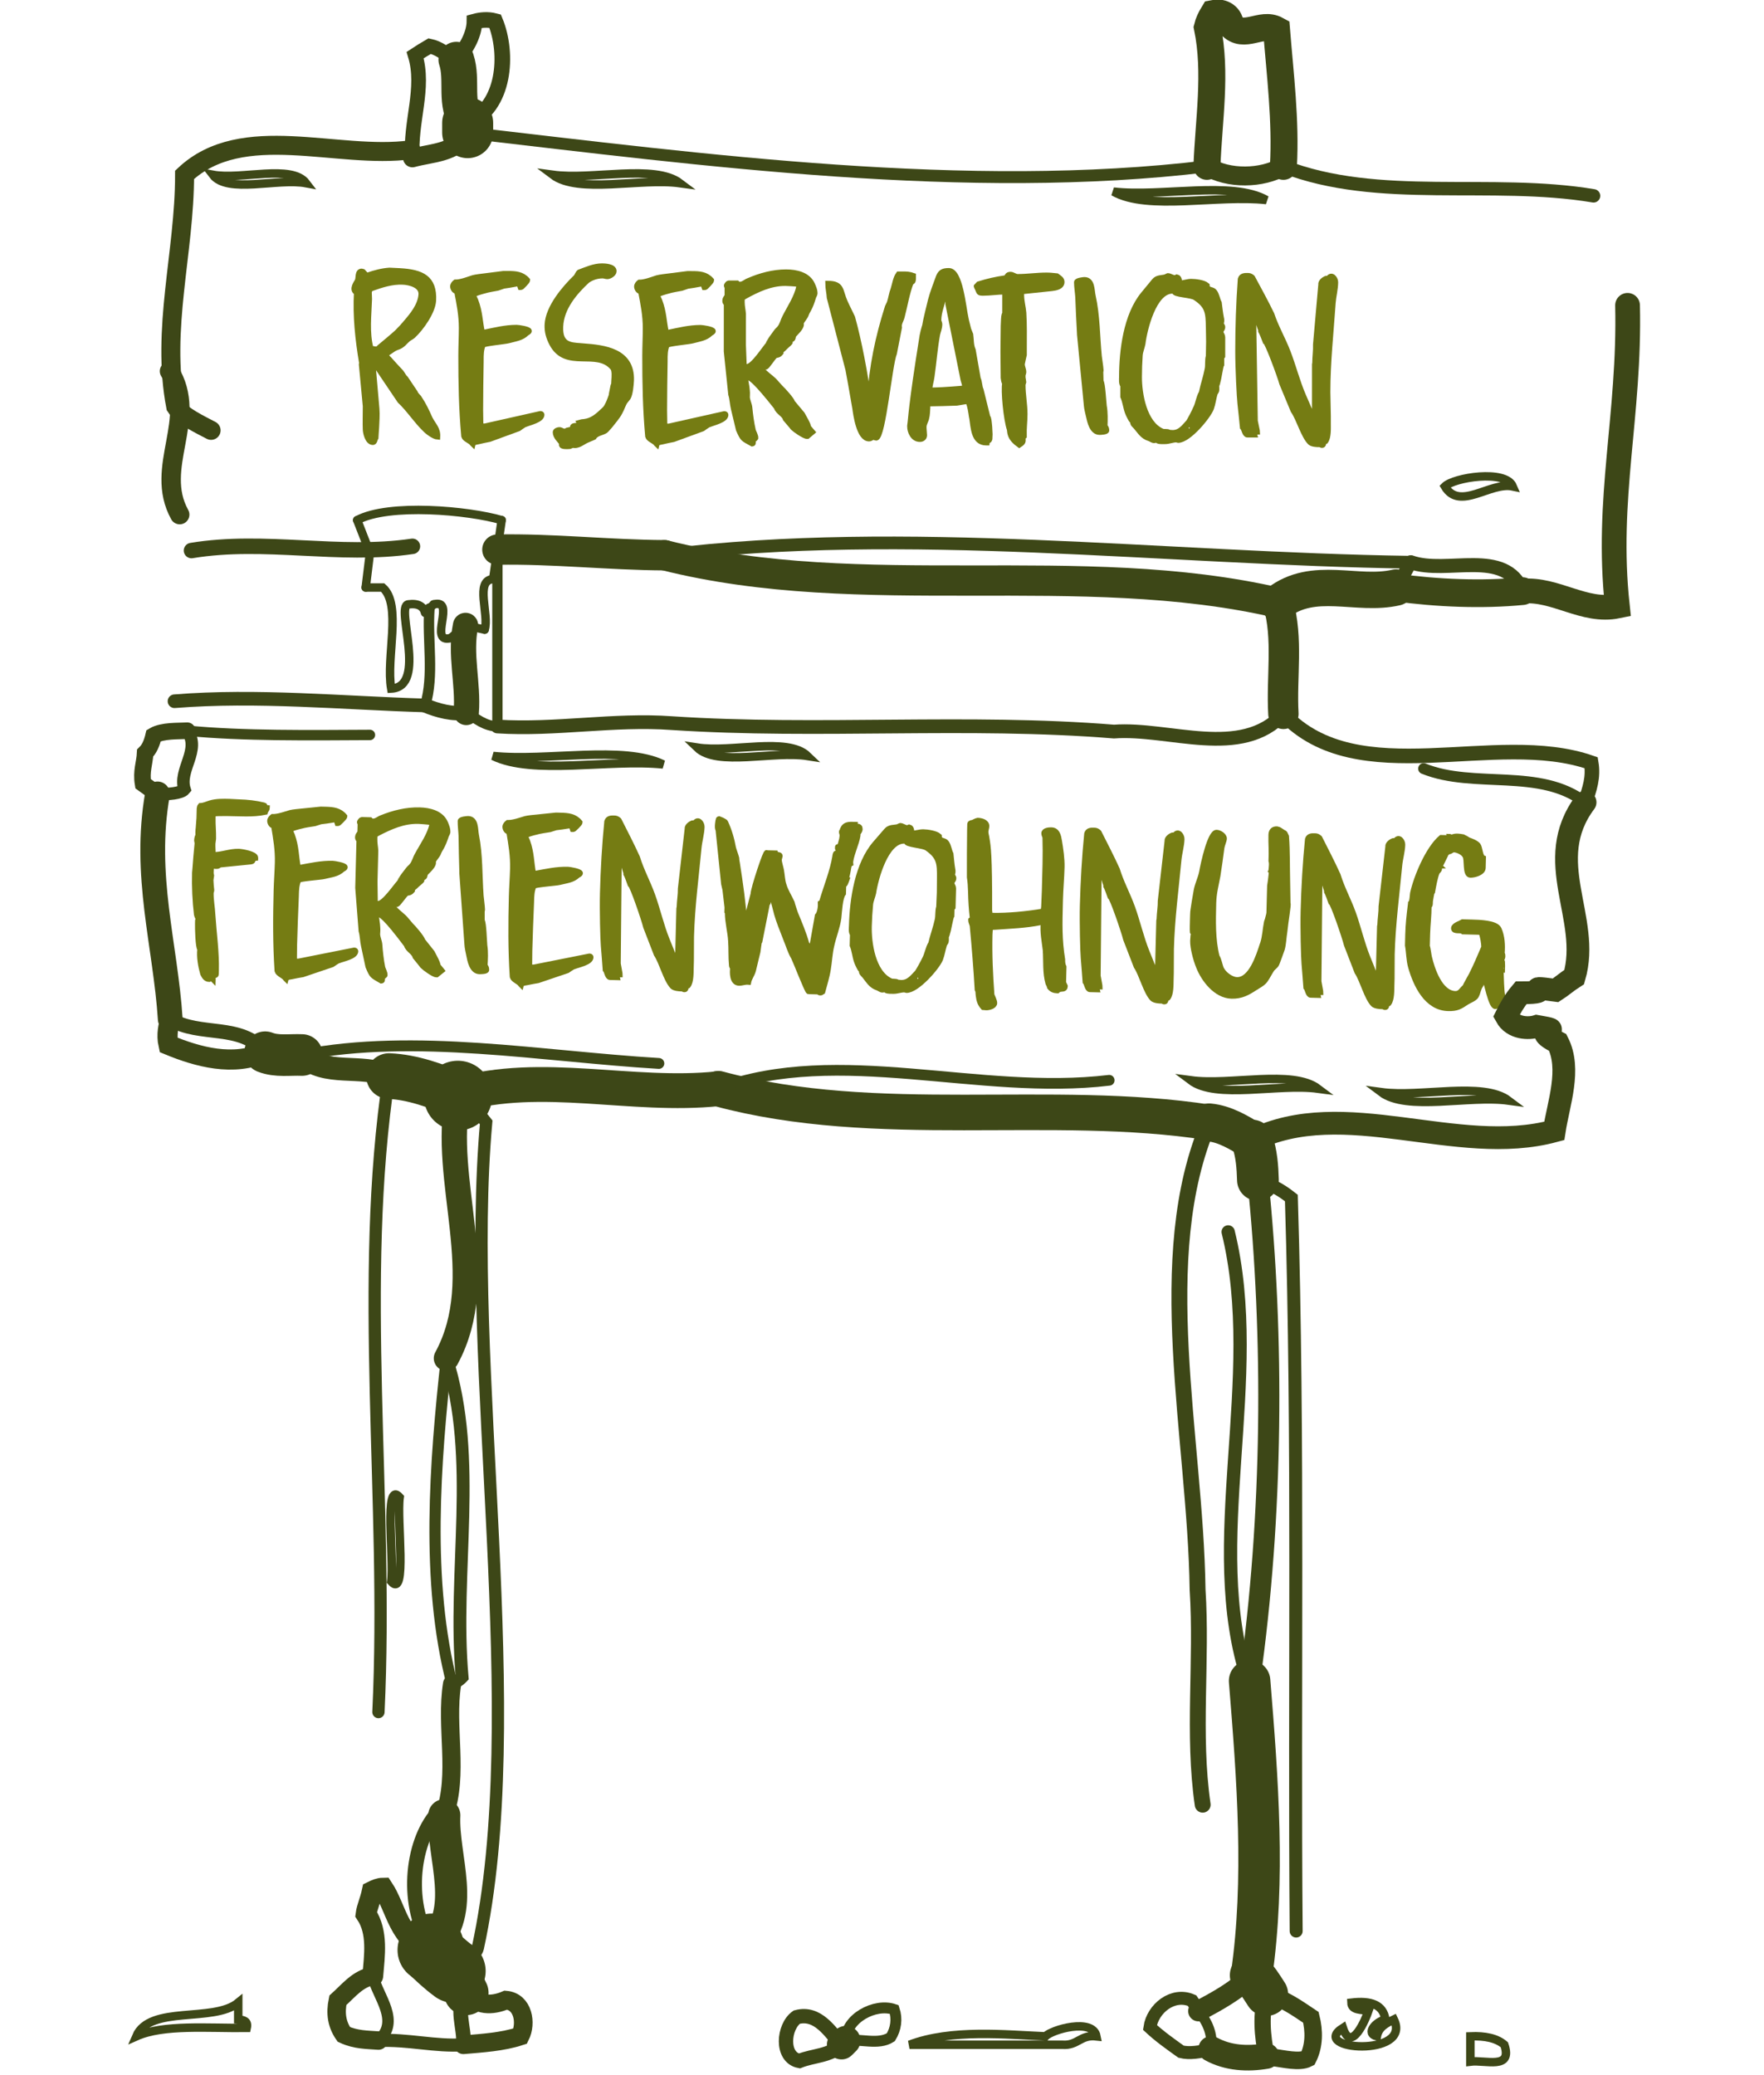 <?xml version="1.0" encoding="utf-8"?>
<!-- Generator: Adobe Illustrator 15.0.0, SVG Export Plug-In  -->
<!DOCTYPE svg PUBLIC "-//W3C//DTD SVG 1.1//EN" "http://www.w3.org/Graphics/SVG/1.1/DTD/svg11.dtd">
<svg version="1.1"
	 xmlns="http://www.w3.org/2000/svg" xmlns:xlink="http://www.w3.org/1999/xlink" xmlns:a="http://ns.adobe.com/AdobeSVGViewerExtensions/3.0/"
	 x="0px" y="0px" width="340px" height="400px" viewBox="-24.703 0.1 340 400" enable-background="new -24.703 0.1 340 400"
	 xml:space="preserve">
<defs>
</defs>
<path fill="#757C13" stroke="#757C13" stroke-width="1.041" d="M44.985,70.356l0.049-0.286c-0.766-4.572-1.243-9.001-0.999-13.573
	c-1.105-0.572,0.049-2,0.146-2.238c0.289-0.524-0.046-1.905,0.866-1.857c0.049,0,0.192,0.048,0.192,0.048l0.672,0.715l0.24,0
	c1.395-0.475,2.788-0.855,4.229-0.95c0.288,0,1.634,0.096,1.97,0.097c4.229,0.241,6.727,1.338,6.482,5.767
	c-0.146,2.143-2.31,5.237-3.945,6.759c-0.048,0.048-0.385,0.286-0.48,0.333c-0.769,0.38-1.106,1.094-1.875,1.57
	c-0.433,0.285-0.816,0.285-1.346,0.618c-0.433,0.285-1.49,0.999-1.49,1.047v0.238c0,0,0.384,0.523,0.576,0.667
	c0.24,0.286,2.111,2.335,2.352,2.573c0.289,0.381,0.481,0.857,0.864,1.191l1.824,2.716c0.096,0.333,0.625,0.858,0.721,0.953
	c0.864,1.286,1.535,2.668,2.111,4.001c0.672,1.334,1.584,2.001,1.486,3.573c-0.673-0.048-1.921-0.953-2.401-1.478
	c-1.777-1.716-3.072-3.813-4.85-5.48l-4.848-7.194c-0.047-0.191-0.191-0.334-0.384-0.334l-0.001,0.333l0.764,8.715
	c0.095,1.143-0.002,2.429-0.052,3.524c0,0.333-0.145,1.81-0.145,2.095c-0.192,0.286-0.193,0.905-0.578,0.857
	c-1.009-0.048-1.392-1.906-1.392-2.525c-0.048-0.667,0.003-3.762,0.003-4.429L44.985,70.356z M47.63,67.406h0.097
	c0.048,0,0.144,0,0.144,0c0.049,0,0.385-0.238,0.48-0.285c0.577-0.476,3.029-2.522,3.462-2.95c0.145-0.143,0.866-0.904,1.058-1.095
	c0.097-0.142,0.192-0.237,0.289-0.333c0.096-0.095,0.144-0.19,0.24-0.286c1.442-1.666,2.934-3.474,3.079-5.617
	c0.098-1.762-2.209-2.335-3.554-2.384c-2.114-0.097-4.133,0.569-6.104,1.282c-0.24,0.142-0.337,0.428-0.385,0.666v0.095
	c0,0.143,0.047,1.095,0.047,1.238c-0.099,3.143-0.533,6.429,0.282,9.525C46.862,67.262,47.535,67.406,47.63,67.406z"/>
<path fill="#757C13" stroke="#757C13" stroke-width="1.041" d="M64.156,68.656c0.001-1.81,0.098-3.572,0.1-5.334
	c0.001-2.429-0.43-4.62-0.908-7.096c-0.48,0.047-0.769-0.572-0.768-0.905c0-0.333,0.24-0.619,0.48-0.81
	c1.105,0.001,2.5-0.57,3.413-0.855c0.144-0.047,0.912-0.189,1.009-0.189l4.853-0.616l0.913,0c1.441,0.001,2.691,0.097,3.699,1.241
	v0.048c0,0.19-1.106,1.333-1.202,1.333l-0.145,0c0,0-0.191-0.571-0.335-0.714h-0.145c-0.721,0.143-2.643,0.475-2.787,0.475
	l-1.105,0.38l-1.298,0.237c-0.433,0.047-3.363,0.807-3.364,1.093c0,0.286,0.24,0.762,0.385,1.048
	c0.862,2.239,0.813,3.953,1.292,6.192h0.336c2.066-0.427,4.134-0.95,6.296-0.948c0.288,0,2.401,0.288,2.401,0.668
	c0,0.191-0.433,0.381-0.48,0.428c-0.962,0.952-2.163,1.046-3.509,1.426c-0.432,0.143-4.806,0.568-4.901,0.854
	C68,67.515,68,68.563,67.999,69.515v0.286c-0.051,3.048-0.101,6.239-0.103,9.334c-0.001,1,0.046,1.953,0.045,3.096
	c0.096,0,0.769,0.048,0.913,0.001c0,0,0.385-0.095,10.572-2.374c0.097,0,0.289,0,0.289,0.19c-0.001,1-2.404,1.523-3.173,1.855
	c-0.048,0-0.192,0.048-0.24,0.095c-0.144,0.095-0.962,0.618-1.058,0.713l-5.575,2.044c-0.336,0.047-1.827,0.379-2.211,0.475
	c-0.192,0.047-0.913,0.094-1.009,0.476c-0.049-0.048-0.145-0.095-0.145-0.143c-0.385-0.524-1.393-0.763-1.585-1.382
	C64.244,78.99,64.152,73.846,64.156,68.656z"/>
<path fill="#757C13" stroke="#757C13" stroke-width="1.041" d="M83.649,85.575c-0.432-0.571-1.296-1.287-1.295-2.191
	c0.048-0.286,0.528-0.428,0.769-0.428c0.288,0,0.625,0.286,0.913,0.287c0.048,0,0.192,0,0.192,0c0.048,0,0.192-0.143,0.24-0.143
	c0.192-0.047,1.153-0.285,1.346-0.285c0,0,0-0.095,0-0.143c-0.72-0.905,1.777-0.142,1.154-1.142
	c0.144-0.048,0.769-0.143,0.961-0.143c1.537-0.189,2.547-1.093,3.749-2.235c0.097-0.095,0.145-0.143,0.24-0.238
	c0.48-0.523,0.914-1.666,1.204-2.523c0-0.191,0.337-1.667,0.337-1.857c0-0.048,0.096-0.238,0.145-0.238
	c0-0.143,0.049-0.81,0.049-0.905c0.049-0.667,0.145-1.905-0.238-2.381c-3.072-3.717-9.034,0.565-11.77-4.723
	c-0.575-1.144-0.911-2.191-0.862-3.572c0.147-3.429,3.465-7.188,5.533-9.187c0.24-0.286,0.336-0.714,0.625-0.952
	c1.394-0.523,2.884-1.188,4.374-1.188c0.433,0,2.354,0.049,2.306,1.002c-0.001,0.524-0.866,0.999-1.251,0.999
	c-0.288,0-0.624-0.144-0.913-0.144c-1.057-0.001-2.114,0.332-2.979,0.95c-2.308,2.142-5,5.188-5.147,8.854
	c-0.147,3.429,1.727,3.573,3.841,3.717c0.192,0,0.385,0.048,0.577,0.048c3.892,0.289,9.417,0.864,9.221,6.626
	c-0.049,0.905-0.194,2.619-0.627,3.333c-0.049,0.095-0.529,0.619-0.577,0.714c-0.385,0.571-0.626,1.428-1.012,2.094
	c-0.432,0.857-1.298,1.809-1.875,2.571c-0.241,0.238-0.77,0.904-0.865,0.951c-0.626,0.428-1.779,0.476-2.26,1.285
	c-0.192,0.095-1.105,0.475-1.346,0.57c-0.77,0.333-1.441,0.999-2.403,0.999h-0.048c-0.048,0-0.192-0.143-0.24-0.143
	c-0.048,0.047-0.384,0.286-0.433,0.286c0,0-0.288,0.047-0.432,0.047c-0.192,0-1.347,0.095-1.298-0.334
	C83.553,85.813,83.649,85.623,83.649,85.575z"/>
<path fill="#757C13" stroke="#757C13" stroke-width="1.041" d="M99.612,68.681c0.001-1.81,0.098-3.571,0.1-5.333
	c0.001-2.429-0.43-4.62-0.908-7.097c-0.48,0.047-0.769-0.572-0.768-0.905c0-0.333,0.24-0.619,0.48-0.809
	c1.105,0,2.5-0.57,3.413-0.855c0.144-0.047,0.912-0.19,1.009-0.19l4.853-0.616l0.913,0.001c1.441,0.001,2.691,0.097,3.699,1.241
	v0.048c0,0.19-1.106,1.332-1.202,1.332h-0.145c0,0-0.191-0.571-0.335-0.714l-0.145,0c-0.721,0.143-2.643,0.475-2.787,0.475
	l-1.105,0.38l-1.298,0.237c-0.433,0.047-3.363,0.807-3.364,1.093c0,0.286,0.24,0.762,0.385,1.048
	c0.862,2.239,0.813,3.954,1.292,6.192l0.336,0c2.066-0.427,4.134-0.95,6.296-0.948c0.288,0,2.401,0.287,2.401,0.668
	c0,0.191-0.433,0.381-0.48,0.429c-0.962,0.952-2.163,1.046-3.509,1.426c-0.432,0.143-4.806,0.568-4.901,0.854
	c-0.386,0.904-0.386,1.952-0.387,2.904v0.286c-0.051,3.048-0.101,6.239-0.103,9.334c-0.001,1,0.046,1.953,0.045,3.096
	c0.096,0,0.769,0.048,0.913,0c0,0,0.385-0.095,10.572-2.374c0.097,0,0.289,0,0.289,0.19c-0.001,1-2.404,1.523-3.173,1.855
	c-0.048,0-0.192,0.048-0.24,0.095c-0.144,0.095-0.962,0.619-1.058,0.714l-5.575,2.043c-0.336,0.048-1.827,0.38-2.211,0.475
	c-0.192,0.048-0.913,0.095-1.009,0.476c-0.049-0.048-0.145-0.095-0.145-0.143c-0.385-0.524-1.393-0.763-1.585-1.382
	C99.7,79.015,99.608,73.871,99.612,68.681z"/>
<path fill="#757C13" stroke="#757C13" stroke-width="1.041" d="M116.707,78.932c-0.239-0.953-0.239-1.905-0.526-2.81l-0.859-8.287
	l0.007-9.191c-0.288-0.238-0.288-0.381-0.287-0.619c0-0.286,0.192-0.524,0.385-0.81c0-0.048,0.048-0.048,0.048-0.096l0.002-1.714
	c-0.048,0-0.145-0.19-0.145-0.238c0-0.095,0.289-0.476,0.385-0.476l1.634,0.001c0.192,0.19,0.288,0.239,0.576,0.239
	c0.625,0,1.105-0.523,1.634-0.713c2.308-0.998,4.759-1.664,7.258-1.662c1.922,0.001,4.18,0.479,5.043,2.385
	c0.239,0.572,0.527,1.144,0.479,1.858c0,0.047-0.24,0.429-0.24,0.476l-0.24,0.762c-0.289,0.905-0.578,1.476-1.011,2.238
	c0,0-0.096,0.238-0.145,0.333c-0.192,0.667-0.817,1.189-1.011,1.761c0,0.047,0.048,0.429,0,0.476
	c-0.193,0.619-0.817,1.19-1.25,1.666c-0.578,0.571,0.047,1.047-0.962,1.047c0,0.048,0.144,0.429,0.096,0.524
	c0,0.048-0.434,0.476-0.626,0.619c-0.432,0.333-0.77,0.904-1.394,1.142c0.048,0,0.24,0.095,0.24,0.095v0.143
	c-0.529,0.667-0.77,0.285-1.25,0.714c-0.385,0.428-1.347,1.856-1.587,1.999h-0.049c-0.191,0.047-0.864,0.285-0.864,0.428
	c-0.001,0.286,2.16,1.906,2.496,2.288l1.152,1.287c0.528,0.477,2.209,2.335,2.353,2.907l1.872,2.239
	c0.192,0.381,1.297,2.191,1.151,2.478l0.816,0.953l-0.962,0.809h-0.096c-0.528,0-2.306-1.24-2.689-1.621
	c-0.192-0.286-1.249-1.477-1.44-1.715c-0.24-0.905-1.489-1.334-1.729-2.24c-4.08-5.146-5.137-5.909-6.001-5.909
	c-0.001,0.953,0.286,1.81,0.334,2.762c0.047,0.143-0.001,1.143-0.001,1.238c0.047,0.667,0.432,1.381,0.479,2
	c0.144,1.429,0.335,2.905,0.67,4.382c0.096,0.333,0.527,1.048,0.479,1.476c-0.048,0.096-0.385,0.286-0.481,0.333v0.619
	c0,0.048-0.096,0.143-0.145,0.143c-1.872-1.049-1.776-0.811-2.641-2.717L116.707,78.932z M118.542,66.551
	c0,0.381,0.143,3.238,0.142,3.619c0,0.238-0.049,0.381,0.096,0.619l0.48,0c1.201,0.001,3.414-3.569,4.184-4.378v-0.238
	c0.001-0.047,1.059-1.57,1.539-2.189c0.048-0.095,0.528-0.523,0.578-0.619c0.528-0.619,0.673-1.476,1.01-2.094
	c1.011-2,2.261-3.761,2.743-5.951v-0.095c0-0.381-0.721-0.429-0.864-0.43c-0.048,0-1.25-0.096-1.73-0.096h-0.096
	c-2.835-0.002-5.335,1.187-7.834,2.566c-0.24,0.19-0.24,0.143-0.48,0.381l-0.001,0.714c0,0.81,0.191,1.524,0.239,2.238
	L118.542,66.551z"/>
<path fill="#757C13" stroke="#757C13" stroke-width="1.041" d="M134.884,54.752c2.787,0.002,2.306,1.382,3.265,3.526
	c0.433,1,0.96,1.954,1.439,3.002c1.198,4.239,2.587,11.383,3.063,15.669c0,0.048,0.096,0.238,0.145,0.286l0.144-0.286
	c0.438-6.381,1.547-11.713,3.425-17.666c0.048-0.095,0.336-0.714,0.384-0.809c0.289-0.857,0.387-1.761,0.723-2.619
	c0.29-0.905,0.435-2.095,1.012-2.904c0.144,0,0.672,0,0.816,0.001c0.769,0,1.201,0,2.019,0.287c0,0.095,0,0.381,0,0.429
	c0,0.047,0,0.047,0,0.095c0,0.333-0.001,0.667-0.434,0.761c-0.818,2.19-1.156,4.428-1.735,6.618
	c-0.144,0.667-0.673,1.285-0.529,2.095l-0.965,4.952c-0.915,2.238-2.125,16.047-3.47,16.332c-0.049,0-0.337-0.095-0.385-0.143
	c0,0-0.097,0-0.145,0c-0.336,0-0.48,0.286-0.864,0.286c-1.923-0.001-2.544-4.764-2.688-5.812c-0.334-2.048-1.292-7.335-1.339-7.525
	l-3.595-13.861C135.124,56.562,134.883,55.657,134.884,54.752z"/>
<path fill="#757C13" stroke="#757C13" stroke-width="1.041" d="M161.437,77.487l-1.73,0.285c-0.816,0.047-4.757,0.14-5.525,0.139
	c-0.048,0-0.096,0.095-0.096,0.143l-0.001,0.571c0,0.381-0.098,1.762-0.193,1.904c-0.05,0.619-0.53,1.143-0.531,1.857v0.238
	c0,0.143,0.096,1.143,0.096,1.333v0.047c0,0.524-0.433,0.762-0.865,0.761c-1.345,0-1.921-1.525-1.921-2.43l0.001-0.19
	c0.241-1.476,0.099-3.048,2.415-17.476c0-0.095,0.288-1.19,0.386-1.523c0.048-0.095,0.096-0.286,0.096-0.333
	c0.098-0.762,0.916-4.095,1.109-4.857c0.386-1.476,1.011-3.047,1.54-4.522c0.386-0.905,0.866-1.143,1.972-1.142
	c2.21,0.001,2.782,7.098,3.261,9.146c0.048,0.381,0.431,1.763,0.479,2.001c-0.001,0.143,0.383,1,0.431,1.143
	c0.144,0.953,0.047,2.048,0.478,3l0.958,5.478c0.336,0.714,0.239,1.476,0.575,2.239l1.293,5.239l0.145,0.191
	c0.048,0.095,0.238,1.667,0.238,2.238c0,0.048,0.047,0.667,0.047,0.857c0,0.143-0.048,0.857-0.048,0.905
	c-0.146,0.476-0.24,0.143-0.481,0.38c0,0-0.096,0.286-0.096,0.333h-0.097c-2.45-0.002-2.448-3.002-2.734-4.717
	c0-0.047-0.049-0.143-0.049-0.19c-0.143-1.047-0.287-2.048-0.67-3.048L161.437,77.487z M155.968,64.577
	c-0.482,2.62-0.676,5.333-1.063,8.048c-0.097,0.857-0.435,1.762-0.435,2.714c0.288,0,1.153-0.046,1.441-0.046
	c0.817,0,4.661-0.282,5.382-0.377v-0.048c0-0.571-0.191-1.048-0.335-1.571l-2.921-14.575V58.34c-0.095-0.857-0.431-2.81-0.479-2.81
	l-0.144,0c-0.097,0.619-0.097,1.048-0.193,1.572c-0.289,1.619-1.012,3.095-1.013,4.714c0,0.286,0.191,0.524,0.191,0.762
	C156.401,63.34,156.112,63.911,155.968,64.577z"/>
<path fill="#757C13" stroke="#757C13" stroke-width="1.041" d="M168.692,72.92c0-0.047,0-0.047,0.001-0.095
	c0-0.714-0.045-4.238-0.045-4.953c0.001-1.286,0.052-4.762,0.052-4.953c0-0.572,0.097-2,0.146-2.096l0.145-0.286l0.003-4.191
	c-1.441-0.001-2.835,0.236-4.229,0.235c-0.864,0-0.721-0.144-1.009-0.762c0-0.048-0.239-0.382-0.239-0.429c0,0,0-0.048,0-0.095
	c0.048-0.048,0.337-0.381,0.385-0.428c1.825-0.57,3.269-0.902,5.238-1.187c0.384-0.238,0.24-0.667,0.913-0.666
	c0.48,0,0.864,0.429,1.394,0.43c1.874,0.001,3.699-0.283,5.525-0.282c0.721,0,1.057,0.048,2.019,0.144
	c0.432,0.333,0.961,0.572,0.96,1.144c0,0.953-1.154,1.143-1.924,1.237c-0.864,0.095-4.997,0.521-5.861,0.615
	c0,0.143-0.001,0.571-0.001,0.619c-0.001,1.238,0.335,2.333,0.43,3.477c0.143,2.333,0.093,4.619,0.092,6.905
	c0,0.19-0.001,1-0.001,1.19c0,0-0.386,1.666-0.387,1.809c0,0.571,0.288,0.953,0.287,1.524c0,0.238-0.144,0.428-0.144,0.667
	c0,0.095,0,0.286,0,0.333c-0.001,0.095,0.143,0.858,0.143,0.953c0,0.047-0.145,0.476-0.145,0.523c0,0,0,0,0,0.047
	c-0.001,1.81,0.383,3.715,0.381,5.572c-0.001,1.524-0.194,2.524-0.147,4.286c-0.625,0.571,0.384,0.857-0.914,1.666
	c-0.721-0.524-1.488-1.191-1.729-2.097c-0.048-0.095-0.144-0.81-0.144-0.905c-0.672-1.905-1.195-7.573-0.906-8.859
	C168.788,73.683,168.74,73.302,168.692,72.92z"/>
<path fill="#757C13" stroke="#757C13" stroke-width="1.041" d="M183.4,64.406c-0.143-2.381-0.237-4.714-0.332-7.048
	c-0.047-0.81-0.238-2.001-0.238-2.858c0-0.333,1.299-0.476,1.49-0.475c1.538,0.001,1.392,2.049,1.631,3.097
	c0.862,3.858,0.812,7.763,1.193,11.668c0.096,0.857,0.287,1.857,0.335,2.667l-0.001,0.095c0,0.047-0.048,0.238-0.048,0.286
	l0.047,1.762c0.336,0.333,0.525,4,0.62,4.763c0.239,1.286,0.19,2.714,0.142,3.953c0.288,0.144,0.336,0.524,0.336,0.762
	c0,0.286-1.104,0.333-1.345,0.333c-1.441-0.001-1.873-2.049-2.112-3.145c-0.097-0.333-0.384-1.667-0.384-1.905L183.4,64.549V64.406z
	"/>
<path fill="#757C13" stroke="#757C13" stroke-width="1.041" d="M197.749,84.99c-0.337,0-0.624-0.286-0.96-0.382
	c-1.25-0.382-1.729-1.287-2.546-2.24c-0.048-0.047-0.576-0.572-0.576-0.667c-0.048-0.095,0.145-0.476,0.145-0.571h-0.385
	c-0.048,0-0.623-1.048-0.768-1.477c-0.383-1-0.479-2.144-0.91-3.096l0.001-2.143c-0.335-0.381-0.239-1.191-0.238-1.667
	c0.003-5.048,0.825-11.857,4.144-15.903l2.116-2.57c0.577-0.714,1.442-0.57,2.115-0.76c0.048,0,0.384-0.238,0.432-0.238h0.049
	c0.48,0,0.864,0.381,1.345,0.382c0.049,0,0.192-0.047,0.192-0.047c0.048,0,0.24-0.095,0.24-0.095
	c0.48,0.096,0.479,0.905,0.479,1.191c0.721,0,1.538-0.333,2.259-0.332c0.816,0.001,2.402,0.192,3.027,0.717
	c0,0.095,0.096,0.381,0.095,0.429c0.24,0.524,1.057,0.334,1.394,0.858c0.432,0.572,0.527,1.477,0.863,2.096
	c0.048,0.429,0.287,2.286,0.382,2.715c0,0.048,0.097,0.429,0.097,0.476v0.381c0,0.095-0.098,0.381-0.098,0.381
	c0,0.238,0.288,0.476,0.288,0.714c-0.001,0.429-0.337,0.571-0.337,0.905c0,0.476,0.288,0.476,0.335,1.095l-0.002,3.62l-0.192,0.238
	l-0.001,1.381c-0.192,0.238-0.531,2.761-0.723,3.285c0,0.143-0.193,0.714-0.242,0.762c0,0.095,0.049,0.905,0,1
	c0,0.047-0.241,0.428-0.289,0.476c-0.288,0.953-0.385,1.953-0.723,2.905c-0.625,1.619-4.377,6.14-6.396,6.139
	c-0.048,0-0.335-0.096-0.335-0.096c-0.721,0-1.442,0.333-2.163,0.332c-0.385,0-1.01,0.047-1.346-0.096
	c-0.048,0-0.239-0.238-0.239-0.238h-0.048C198.038,84.847,198.037,84.99,197.749,84.99z M199.288,83.229
	c0.385,0.191,1.009-0.047,1.346,0.239c0.096,0,0.576,0.048,0.673,0.048c1.441,0.001,2.162-1.046,3.076-2.045
	c0.24-0.333,1.203-2.189,1.347-2.57c0.53-1,0.579-2.143,1.155-3.095c0.29-1.476,0.82-2.952,1.109-4.476
	c0.192-0.857,0.001-1.762,0.242-2.571c0-0.429,0.049-2.381,0.05-2.81c0-0.714-0.046-2.619-0.046-2.81
	c-0.046-2.762-0.142-4.048-2.495-5.621c-0.721-0.62-4.324-0.575-4.083-1.289c-0.048,0-0.336-0.048-0.384-0.048
	c-3.604-0.002-5.388,7.425-5.727,10.188c-0.144,0.762-0.481,1.476-0.529,2.238c-0.097,1.381-0.146,2.762-0.146,4.191
	C194.873,75.939,195.781,81.702,199.288,83.229z M204.525,82.708c0.097,0,0.097-0.238,0-0.238
	C204.382,82.471,204.382,82.708,204.525,82.708z"/>
<path fill="#757C13" stroke="#757C13" stroke-width="1.041" d="M229.555,85.774c-0.48,0-1.346-0.048-1.73-0.382
	c-1.296-1.287-2.158-4.573-3.262-6.146l-2.159-5.192c-0.383-1.429-2.829-8.05-3.213-8.098c-0.145-0.381-0.672-1.762-0.864-2.048
	c0,0,0-0.047,0-0.095c0-0.047,0-0.095-0.048-0.238c0-0.048-0.047-0.143-0.095-0.238c-0.289-0.953-0.863-2.62-1.296-2.62
	l0.321,20.525l0.383,1.857c0,0.095,0.048,0.191,0.048,0.238c-0.24,0-0.624,0.19-0.529,0.571l-1.394-0.001
	c-0.48,0-0.623-1.143-0.912-1.429c-0.142-1.667-0.333-3.048-0.477-4.572c-0.143-1.238-0.427-6.858-0.425-10.144
	c0.004-4.619,0.15-9.239,0.491-13.858c0.191-0.667,0.816-0.667,1.345-0.666c0.385,0,0.528,0.048,0.865,0.287
	c0.048,0.047,0.048,0.047,0.096,0.095c1.248,2.334,2.495,4.573,3.647,6.955l0.048,0.095c0.863,2.572,2.158,4.764,3.117,7.241
	c1.056,2.715,1.822,5.763,2.974,8.431c0.383,0.905,1.822,4.24,1.919,4.24h0.048c0.24-0.143,0.24-0.762,0.241-1.047v-0.048
	l0.006-9.144l0.049-0.286c0.001-1.19,0.193-2.429,0.146-3.572l1.018-11.524c-0.096-0.523,0.578-1,0.914-1.142
	c0.048-0.048,0.433,0,0.48,0c0.626-1.047,1.394,0.001,1.393,0.667c-0.001,1.286-0.387,2.714-0.483,4
	c-0.389,5.715-1.017,11.381-1.021,17.191c0,0.428,0.093,4.19,0.093,4.667l-0.001,1.286c-0.001,1,0.094,2.714-0.483,3.523
	l-0.288,0.095c-0.192,0.19-0.048,0.667-0.385,0.667c-0.192,0-0.288-0.095-0.433-0.238L229.555,85.774z"/>
<path fill="#757C13" stroke="#757C13" stroke-width="1.041" d="M13.85,183.049c-0.377-0.295-0.473-4.013-0.447-5.013l0.012-0.428
	c0.049-0.047,0.146-0.092,0.146-0.14l0.002-0.047c0.006-0.238-0.318-0.722-0.358-1.01c-0.317-2.628-0.438-5.441-0.368-8.108
	c0.005-0.19,0.064-0.665,0.065-0.712c0.012-0.429,0.353-4.326,0.415-4.849l0.002-0.095c0.001-0.048-0.086-0.431-0.084-0.478
	c0.002-0.096,0.02-0.762,0.266-0.995c-0.042-0.239-0.016-1.238,0.038-1.476c0.005-0.19,0.141-1.711,0.146-1.901l0.048-1.857
	c0.003-0.095,0.108-0.474,0.157-0.52c0.722-0.029,1.209-0.303,1.936-0.522c1.211-0.351,2.508-0.318,3.709-0.288
	c0.528,0.014,1.775,0.093,1.872,0.096c1.537,0.039,3.214,0.225,4.695,0.595c0.431,0.106-0.002,0.095,0.325,0.437
	c0,0,0.286,0.103,0.335,0.104l-0.002,0.048c-0.006,0.238-0.302,0.517-0.356,0.753c-2.416,0.511-4.958,0.255-7.456,0.24
	c-0.721-0.018-2.501,0.032-2.502,0.08l-0.098,0.093l-0.02,0.762c-0.033,1.285,0.126,2.576,0.092,3.909l-0.003,0.095
	c-0.002,0.095-0.117,0.807-0.12,0.902l-0.001,0.047c-0.019,0.714,0.061,1.383,0.043,2.098c1.632,0.042,3.237-0.681,4.966-0.637
	c0.577,0.015,3.257,0.464,3.237,1.226l-0.002,0.047c-0.817,0.074-0.208,0.614-0.882,0.692l-6.072,0.608
	c-0.199,0.281-0.392,0.276-0.68,0.269c0,0-0.191-0.052-0.239-0.054c-0.042-0.239-0.278-0.388-0.468-0.488
	c-0.205,0.471-0.228,1.328-0.237,1.708l-0.003,0.143c-0.002,0.048,0.087,0.383,0.085,0.431l-0.002,0.095
	c-0.003,0.095-0.115,0.712-0.118,0.807l-0.002,0.095c-0.005,0.19,0.102,1.67,0.145,1.862l-0.003,0.095c0,0-0.055,0.285-0.104,0.331
	l-0.002,0.047c-0.036,1.428,0.263,2.865,0.323,4.248c0.243,3.626,0.776,7.213,0.683,10.832l-0.016,0.619
	c0.035,0.477-0.725,0.124-0.734,0.505l-0.002,0.095c0.048,0.001,0.137,0.242,0.136,0.29l-0.004,0.142
	c-0.047-0.049-0.284-0.149-0.38-0.152l-0.097-0.002c-0.048-0.001-0.244,0.136-0.244,0.136c-0.625-0.016-0.901-0.451-1.177-0.982
	c0.002-0.048-0.046-0.049-0.045-0.096C14.004,186.387,13.667,184.568,13.85,183.049z"/>
<path fill="#757C13" stroke="#757C13" stroke-width="1.041" d="M28.559,171.703c0.047-1.809,0.188-3.568,0.233-5.33
	c0.063-2.428-0.313-4.629-0.73-7.116c-0.481,0.035-0.753-0.591-0.745-0.924c0.009-0.333,0.257-0.612,0.502-0.797
	c1.105,0.028,2.513-0.508,3.433-0.771c0.146-0.044,0.917-0.167,1.014-0.165l4.867-0.496l0.913,0.023
	c1.44,0.037,2.688,0.164,3.667,1.332l-0.001,0.048c-0.005,0.19-1.14,1.305-1.235,1.302l-0.145-0.003c0,0-0.178-0.576-0.318-0.723
	l-0.145-0.003c-0.723,0.125-2.653,0.409-2.798,0.405l-1.113,0.353l-1.305,0.205c-0.434,0.037-3.383,0.724-3.39,1.01
	c-0.008,0.286,0.22,0.768,0.357,1.058c0.807,2.259,0.715,3.972,1.138,6.221l0.335,0.009c2.077-0.376,4.156-0.848,6.317-0.793
	c0.288,0.007,2.395,0.347,2.385,0.728c-0.005,0.19-0.442,0.37-0.491,0.416c-0.985,0.928-2.189,0.993-3.544,1.339
	c-0.436,0.132-4.818,0.45-4.921,0.733c-0.407,0.895-0.435,1.941-0.459,2.894l-0.008,0.286c-0.126,3.045-0.256,6.234-0.336,9.328
	c-0.025,1-0.003,1.953-0.032,3.096c0.096,0.002,0.767,0.067,0.912,0.023c0,0,0.387-0.085,10.629-2.113
	c0.097,0.002,0.289,0.007,0.284,0.198c-0.025,1-2.441,1.463-3.219,1.776c-0.048-0.001-0.193,0.043-0.242,0.089
	c-0.146,0.092-0.978,0.595-1.075,0.688l-5.625,1.906c-0.338,0.04-1.835,0.334-2.222,0.42c-0.193,0.043-0.915,0.072-1.021,0.451
	c-0.048-0.049-0.143-0.099-0.142-0.147c-0.371-0.533-1.373-0.797-1.549-1.42C28.389,182.036,28.425,176.892,28.559,171.703z"/>
<path fill="#757C13" stroke="#757C13" stroke-width="1.041" d="M45.393,182.372c-0.216-0.958-0.19-1.911-0.456-2.823l-0.65-8.305
	l0.237-9.188c-0.282-0.245-0.278-0.388-0.272-0.625c0.007-0.286,0.206-0.519,0.405-0.8c0.002-0.048,0.05-0.046,0.051-0.094
	l0.044-1.714c-0.048-0.001-0.14-0.194-0.139-0.241c0.003-0.095,0.302-0.469,0.397-0.467l1.633,0.042
	c0.188,0.195,0.282,0.246,0.57,0.253c0.625,0.016,1.118-0.496,1.65-0.673c2.333-0.941,4.799-1.546,7.297-1.483
	c1.921,0.049,4.168,0.583,4.982,2.509c0.226,0.577,0.498,1.156,0.433,1.869c-0.002,0.047-0.252,0.422-0.253,0.47l-0.26,0.756
	c-0.312,0.897-0.613,1.461-1.065,2.211c0,0-0.102,0.235-0.153,0.33c-0.21,0.662-0.847,1.169-1.054,1.736
	c-0.002,0.047,0.036,0.429-0.013,0.476c-0.208,0.614-0.847,1.169-1.292,1.635c-0.591,0.557,0.021,1.048-0.987,1.022
	c-0.001,0.048,0.133,0.432,0.083,0.526c-0.002,0.048-0.445,0.465-0.642,0.604c-0.44,0.322-0.792,0.885-1.422,1.107
	c0.048,0.001,0.238,0.102,0.238,0.102l-0.004,0.143c-0.547,0.652-0.776,0.266-1.268,0.682c-0.395,0.418-1.393,1.822-1.637,1.959
	l-0.049-0.001c-0.192,0.042-0.87,0.264-0.874,0.407c-0.008,0.285,2.112,1.958,2.438,2.348l1.119,1.315
	c0.516,0.489,2.15,2.389,2.279,2.963l1.815,2.285c0.183,0.385,1.241,2.222,1.089,2.505l0.791,0.972l-0.98,0.785l-0.096-0.002
	c-0.528-0.013-2.274-1.296-2.647-1.687c-0.186-0.291-1.212-1.507-1.398-1.75c-0.217-0.91-1.455-1.371-1.671-2.281
	c-3.95-5.245-4.988-6.033-5.852-6.055c-0.024,0.952,0.24,1.816,0.264,2.77c0.044,0.145-0.029,1.143-0.032,1.238
	c0.031,0.667,0.397,1.392,0.43,2.012c0.107,1.432,0.262,2.913,0.56,4.397c0.087,0.335,0.501,1.061,0.442,1.488
	c-0.051,0.094-0.393,0.276-0.489,0.321l-0.016,0.619c-0.001,0.048-0.1,0.141-0.148,0.14c-1.845-1.095-1.756-0.855-2.571-2.781
	L45.393,182.372z M47.539,170.04c-0.01,0.381,0.062,3.241,0.051,3.622c-0.006,0.238-0.059,0.379,0.08,0.622l0.479,0.012
	c1.201,0.03,3.502-3.484,4.293-4.274l0.006-0.238c0.001-0.047,1.098-1.544,1.594-2.151c0.05-0.094,0.541-0.51,0.592-0.604
	c0.545-0.605,0.71-1.458,1.063-2.069c1.061-1.974,2.354-3.704,2.892-5.882l0.002-0.095c0.01-0.381-0.71-0.447-0.854-0.451
	c-0.048-0.001-1.246-0.127-1.727-0.139l-0.096-0.002c-2.834-0.072-5.362,1.055-7.896,2.373c-0.245,0.184-0.244,0.137-0.49,0.369
	l-0.019,0.714c-0.021,0.81,0.153,1.528,0.183,2.244L47.539,170.04z"/>
<path fill="#757C13" stroke="#757C13" stroke-width="1.041" d="M64.356,168.274c-0.083-2.383-0.119-4.719-0.155-7.054
	c-0.027-0.811-0.188-2.006-0.167-2.863c0.009-0.333,1.311-0.443,1.502-0.439c1.537,0.039,1.34,2.083,1.553,3.136
	c0.766,3.878,0.617,7.781,0.9,11.694c0.075,0.86,0.241,1.864,0.269,2.675l-0.003,0.095c-0.001,0.047-0.054,0.237-0.055,0.284
	l0.002,1.763c0.327,0.341,0.426,4.012,0.502,4.776c0.207,1.292,0.122,2.718,0.042,3.955c0.284,0.15,0.321,0.532,0.315,0.77
	c-0.007,0.286-1.112,0.305-1.353,0.299c-1.441-0.036-1.82-2.094-2.032-3.195c-0.088-0.335-0.342-1.675-0.335-1.914l-0.989-13.84
	L64.356,168.274z"/>
<path fill="#757C13" stroke="#757C13" stroke-width="1.041" d="M73.897,172.852c0.047-1.809,0.188-3.568,0.233-5.33
	c0.063-2.428-0.313-4.629-0.73-7.116c-0.481,0.035-0.752-0.591-0.744-0.924c0.009-0.333,0.256-0.613,0.501-0.797
	c1.105,0.028,2.514-0.509,3.433-0.771c0.146-0.044,0.917-0.167,1.014-0.165l4.867-0.496l0.913,0.023
	c1.441,0.037,2.688,0.164,3.667,1.332l-0.001,0.048c-0.005,0.19-1.14,1.305-1.235,1.302l-0.145-0.004c0,0-0.178-0.576-0.318-0.722
	l-0.145-0.004c-0.723,0.125-2.653,0.409-2.798,0.406l-1.113,0.353l-1.305,0.206c-0.434,0.037-3.383,0.724-3.39,1.01
	c-0.008,0.286,0.22,0.768,0.357,1.058c0.807,2.259,0.715,3.972,1.138,6.221l0.336,0.008c2.076-0.375,4.155-0.847,6.316-0.792
	c0.288,0.007,2.395,0.347,2.385,0.728c-0.005,0.19-0.442,0.37-0.491,0.416c-0.985,0.928-2.188,0.993-3.544,1.339
	c-0.436,0.132-4.817,0.45-4.921,0.733c-0.407,0.895-0.435,1.941-0.459,2.894l-0.008,0.286c-0.126,3.045-0.256,6.234-0.336,9.328
	c-0.025,1-0.003,1.954-0.032,3.096c0.096,0.002,0.768,0.067,0.912,0.023c0,0,0.387-0.085,10.629-2.112
	c0.097,0.002,0.289,0.007,0.284,0.198c-0.025,1-2.441,1.463-3.219,1.776c-0.048-0.001-0.193,0.043-0.242,0.089
	c-0.146,0.091-0.978,0.595-1.075,0.688l-5.625,1.906c-0.338,0.039-1.835,0.334-2.222,0.42c-0.193,0.043-0.915,0.072-1.021,0.451
	c-0.048-0.049-0.143-0.099-0.142-0.147c-0.371-0.534-1.373-0.797-1.549-1.42C73.727,183.185,73.763,178.041,73.897,172.852z"/>
<path fill="#757C13" stroke="#757C13" stroke-width="1.041" d="M106.649,190.688c-0.48-0.012-1.344-0.081-1.72-0.424
	c-1.264-1.318-2.045-4.625-3.107-6.225l-2.029-5.244c-0.346-1.438-2.627-8.117-3.008-8.175c-0.135-0.384-0.628-1.778-0.813-2.069
	c0,0,0.001-0.047,0.002-0.095c0.001-0.047,0.003-0.095-0.042-0.239c0.002-0.048-0.044-0.145-0.089-0.241
	c-0.265-0.959-0.798-2.64-1.23-2.651l-0.192,20.527l0.336,1.866c-0.002,0.095,0.043,0.191,0.042,0.239
	c-0.24-0.006-0.629,0.175-0.543,0.558l-1.393-0.036c-0.48-0.012-0.595-1.158-0.876-1.451c-0.102-1.67-0.258-3.055-0.363-4.583
	c-0.111-1.241-0.256-6.866-0.171-10.151c0.119-4.618,0.383-9.232,0.839-13.841c0.208-0.662,0.833-0.646,1.361-0.633
	c0.385,0.01,0.526,0.062,0.857,0.308c0.046,0.049,0.046,0.049,0.093,0.098c1.189,2.364,2.381,4.634,3.473,7.043l0.045,0.096
	c0.799,2.593,2.038,4.815,2.936,7.315c0.987,2.74,1.677,5.807,2.762,8.502c0.36,0.915,1.716,4.283,1.812,4.285l0.048,0.001
	c0.244-0.137,0.26-0.755,0.267-1.041l0.002-0.048l0.235-9.141l0.056-0.284c0.03-1.19,0.255-2.423,0.236-3.567l1.306-11.495
	c-0.082-0.526,0.603-0.985,0.942-1.119c0.049-0.046,0.433,0.011,0.48,0.012c0.651-1.032,1.393,0.035,1.375,0.701
	c-0.032,1.285-0.454,2.704-0.583,3.987c-0.532,5.703-1.301,11.353-1.451,17.161c-0.011,0.428-0.012,4.191-0.024,4.667l-0.033,1.286
	c-0.025,1,0.025,2.716-0.571,3.51l-0.29,0.088c-0.197,0.186-0.065,0.666-0.402,0.657c-0.192-0.005-0.285-0.103-0.427-0.249
	L106.649,190.688z"/>
<path fill="#757C13" stroke="#757C13" stroke-width="1.041" d="M131.145,191.213c-0.24-0.006-2.493-5.827-2.859-6.551
	c-0.691-1.161-0.997-2.359-1.585-3.756c-0.045-0.096-0.044-0.144-0.09-0.24c-0.541-1.396-1.175-2.936-1.571-4.327
	c-0.264-0.96-0.479-1.918-0.79-2.926c-0.226-0.53-0.418-0.535-0.497-1.204l-0.096-0.002l-0.338,1.897l-0.147,0.139l-1.438,7.252
	c-0.049,0.047-0.152,0.33-0.155,0.425c-0.004,0.143-0.23,1.471-0.235,1.662c-0.107,0.474-0.749,3.03-0.859,3.551
	c-0.215,0.852-0.759,1.458-0.923,2.263c-0.721-0.065-1.209,0.208-1.833,0.192c-1.345-0.034-1.292-2.081-1.173-2.936
	c-0.143-0.099-0.231-0.339-0.229-0.482c-0.152-1.528-0.064-3.098-0.168-4.673c-0.098-1.813-0.628-3.636-0.628-5.494l-0.092-0.146
	c0.004-0.143,0.017-0.667,0.022-0.856c-0.041-0.334-0.315-2.724-0.394-3.393c-0.044-0.144-0.214-1.005-0.259-1.15l-1.076-10.459
	c-0.283-0.246,0.001-1.906,0.051-1.952c0.001-0.047,0.098-0.093,0.146-0.092l0.049,0.001c0.048,0.001,1.139,0.553,1.137,0.648
	c0.728,1.591,1.215,3.223,1.508,4.897c0.175,0.672,0.447,1.298,0.622,1.969c-0.002,0.095,0.076,0.812,0.121,0.908
	c0.619,3.97,1.189,7.938,1.469,11.994l0.097,0.002c0.001-0.047,0.001-0.047,0.002-0.095c0.055-0.236,0.108-0.473,0.209-0.661
	l1.336-5.159c-0.024-0.953,2.529-8.653,2.607-7.937l1.681,0.042c0.134,0.384,0.859,0.212,0.852,0.498
	c-0.001,0.047-0.002,0.095-0.002,0.095c-0.003,0.095-0.158,0.568-0.159,0.615c-0.015,0.571,0.344,1.581,0.426,2.107
	c0.169,0.91,0.189,2.006,0.503,2.871c0.309,1.104,1.048,2.218,1.548,3.326c0.042,0.239,0.576,1.92,0.667,2.113
	c0.77,1.878,1.585,3.756,2.157,5.819c0.47,0.44,0.298,1.484,0.716,2.066l0.156-0.473l1.237-6.971
	c0.493-0.512,0.624-1.842,0.592-2.462c0.146-0.091,0.247-0.231,0.3-0.42c0.79-2.696,2.022-5.713,2.479-8.512
	c0.005-0.19,0.112-0.617,0.16-0.616c0.002-0.047,0.338-0.086,0.338-0.086c0.05-0.047,0.151-0.282,0.154-0.377
	c0.266-0.993,0.727-2.078,0.751-3.03c0.008-0.285-0.132-0.48-0.127-0.67c0.01-0.381,0.529-0.034,0.256-0.613
	c0.407-0.847,1.224-0.826,2.088-0.804c0.096,0.002,0.145,0.004,0.24,0.006c-0.001,0.047-0.004,0.143-0.005,0.19
	c-0.049,0.046-0.154,0.376-0.155,0.424l0.047,0.049c0.24,0.006,0.249-0.327,0.537-0.319c0.336,0.008,0.524,0.156,0.516,0.489
	c-0.001,0.047-0.005,0.19-0.005,0.19c-0.002,0.095-0.353,0.658-0.402,0.705c-0.002,0.048-0.012,0.429-0.012,0.429
	c-0.179,1.376-1.552,4.295-1.388,5.396l-0.244,0.137c-0.001,0.047-0.109,0.521-0.162,0.71c-0.005,0.19-0.338,1.897-0.434,1.895
	l-0.092-0.145c-0.003,0.095-0.107,0.426-0.11,0.521l-0.002,0.095l0.097,0.002c0.048,0.001,0.146-0.092,0.193-0.09
	c-0.103,0.283-0.313,0.993-0.602,0.985l-0.042,1.619c-0.646,0.793-0.765,3.553-0.89,4.693c-0.239,1.804-1.007,3.643-1.391,5.443
	c-0.323,1.374-0.417,3.134-0.644,4.462c-0.231,1.519-0.7,2.888-1.074,4.355c-0.195,0.138-0.293,0.183-0.438,0.18
	c-0.144-0.004-0.238-0.054-0.379-0.2L131.145,191.213z M136.756,163.678c-0.001,0.048,0.012-0.428,0.01-0.381
	C136.862,163.348,136.855,163.633,136.756,163.678z"/>
<path fill="#757C13" stroke="#757C13" stroke-width="1.041" d="M145.376,190.907c-0.337-0.008-0.617-0.301-0.95-0.405
	c-1.24-0.413-1.697-1.33-2.488-2.302c-0.047-0.048-0.563-0.586-0.56-0.681c-0.046-0.096,0.156-0.472,0.159-0.567l-0.385-0.01
	c-0.048-0.001-0.598-1.063-0.73-1.496c-0.358-1.009-0.426-2.155-0.834-3.118l0.056-2.143c-0.326-0.389-0.21-1.196-0.197-1.672
	c0.13-5.046,1.123-11.833,4.542-15.796l2.179-2.517c0.594-0.699,1.457-0.534,2.134-0.708c0.048,0.001,0.39-0.229,0.438-0.228
	l0.049,0.001c0.479,0.012,0.854,0.402,1.334,0.415c0.049,0.001,0.193-0.042,0.193-0.042c0.048,0.001,0.243-0.089,0.243-0.089
	c0.478,0.107,0.457,0.917,0.449,1.202c0.721,0.018,1.546-0.295,2.267-0.276c0.816,0.021,2.396,0.251,3.008,0.791
	c-0.002,0.095,0.086,0.383,0.085,0.431c0.227,0.53,1.048,0.36,1.371,0.892c0.417,0.583,0.489,1.49,0.811,2.117
	c0.037,0.43,0.229,2.292,0.313,2.723c-0.001,0.048,0.086,0.431,0.085,0.479l-0.01,0.381c-0.003,0.095-0.106,0.378-0.106,0.378
	c-0.007,0.238,0.275,0.483,0.27,0.721c-0.012,0.429-0.351,0.563-0.359,0.896c-0.013,0.476,0.275,0.482,0.308,1.103l-0.094,3.618
	l-0.197,0.233l-0.035,1.381c-0.199,0.233-0.601,2.748-0.806,3.267c-0.004,0.143-0.211,0.709-0.261,0.755
	c-0.003,0.095,0.025,0.906-0.025,1c-0.002,0.047-0.251,0.423-0.3,0.468c-0.313,0.945-0.435,1.942-0.796,2.887
	c-0.665,1.602-4.529,6.03-6.547,5.979c-0.048-0.001-0.333-0.104-0.333-0.104c-0.721-0.019-1.45,0.297-2.17,0.279
	c-0.385-0.01-1.011,0.021-1.343-0.129c-0.048-0.001-0.233-0.245-0.233-0.245l-0.048-0.001
	C145.668,190.771,145.665,190.915,145.376,190.907z M146.958,189.185c0.38,0.2,1.011-0.022,1.339,0.272
	c0.096,0.002,0.575,0.062,0.672,0.064c1.441,0.037,2.188-0.992,3.127-1.969c0.249-0.327,1.258-2.16,1.411-2.537
	c0.555-0.986,0.632-2.127,1.231-3.065c0.327-1.468,0.894-2.931,1.222-4.447c0.214-0.852,0.045-1.761,0.306-2.565
	c0.012-0.428,0.109-2.379,0.121-2.808c0.018-0.714,0.02-2.62,0.024-2.81c0.023-2.762-0.04-4.05-2.354-5.681
	c-0.705-0.638-4.309-0.681-4.05-1.389c-0.048-0.001-0.335-0.057-0.383-0.058c-3.603-0.091-5.571,7.291-5.979,10.043
	c-0.163,0.758-0.519,1.463-0.586,2.224c-0.131,1.378-0.215,2.758-0.251,4.186C142.728,181.789,143.492,187.573,146.958,189.185z
	 M152.207,188.793c0.097,0.002,0.104-0.235,0.006-0.238C152.07,188.552,152.063,188.79,152.207,188.793z"/>
<path fill="#757C13" stroke="#757C13" stroke-width="1.041" d="M162.749,178.771c0.011-0.428-0.314-0.866-0.303-1.294l0.001-0.047
	l0.294-0.231l0.003-0.095c-0.08-0.622-0.229-2.292-0.226-2.435c-0.147-1.767-0.05-3.669-0.34-5.487
	c-0.012-1.382,0.007-7.717,0.042-9.098l0.029-1.143c0.055-0.236,0.295-0.23,0.488-0.273c0.048,0.001,0.876-0.407,0.972-0.404
	l0.048,0.001c0.672,0.017,1.724,0.282,1.703,1.091c-0.009,0.333-0.162,0.664-0.172,1.044c-0.013,0.476,0.169,0.91,0.206,1.339
	c0.25,1.483,0.544,3.158,0.507,13.923c0.045,0.097,0.077,0.717,0.074,0.812c0.045,0.144,0.335,0.104,0.383,0.105
	c3.122,0.079,6.784-0.304,9.777-0.8l0.147-0.139c0.052-0.142,0.113-0.664,0.117-0.807c0.012-0.477,0.115-2.618,0.127-3.094
	c0.089-3.428,0.224-6.807,0.119-10.191c-0.041-0.287-0.227-0.53-0.219-0.816c0.015-0.571,0.978-0.642,1.41-0.631
	c1.152,0.029,1.363,1.13,1.53,2.135c0.25,1.483,0.537,3.444,0.496,5.015c-0.053,2.047-0.252,4.186-0.306,6.233l-0.02,0.761
	c-0.099,3.856-0.18,6.998,0.442,10.825c-0.012,0.476,0.024,0.953,0.252,1.436l-0.077,2.999l0.319,0.675l-0.003,0.095
	c-0.015,0.571-0.636,0.413-0.975,0.5c-0.048-0.001-0.438,0.227-0.487,0.273l-0.048-0.001c-0.529-0.013-1.053-0.17-1.425-0.656
	c0.004-0.143-0.271-0.674-0.317-0.77c-0.573-2.016-0.372-4.201-0.51-6.349c-0.197-1.672-0.582-3.541-0.395-5.202
	c0.005-0.19-0.284-0.15-0.332-0.152l-0.24-0.006c-2.948,0.592-5.688,0.666-8.579,0.878c-0.288-0.007-0.962,0.071-0.962,0.071
	l-0.146,0.092c-0.002,0.095-0.072,0.95-0.081,1.284c-0.1,3.856,0.088,7.767,0.372,11.633c0.089,0.289,0.547,1.157,0.536,1.586
	c-0.016,0.619-1.128,0.876-1.561,0.865c-0.144-0.003-0.527-0.061-0.623-0.063c-0.607-0.683-0.784-1.307-0.904-2.214
	c-0.084-0.479,0.02-0.762-0.209-1.196C163.453,186.839,163.125,182.83,162.749,178.771z"/>
<path fill="#757C13" stroke="#757C13" stroke-width="1.041" d="M199.149,193.032c-0.48-0.012-1.345-0.081-1.721-0.424
	c-1.263-1.318-2.044-4.625-3.107-6.225l-2.028-5.244c-0.347-1.438-2.627-8.117-3.009-8.175c-0.135-0.384-0.628-1.778-0.813-2.069
	c0,0,0.001-0.047,0.002-0.095c0.001-0.047,0.003-0.095-0.042-0.239c0.002-0.048-0.044-0.145-0.089-0.241
	c-0.264-0.959-0.797-2.64-1.229-2.651l-0.192,20.527l0.336,1.866c-0.002,0.095,0.043,0.191,0.042,0.239
	c-0.24-0.006-0.629,0.175-0.543,0.558l-1.394-0.035c-0.48-0.012-0.595-1.158-0.876-1.451c-0.101-1.67-0.257-3.055-0.362-4.583
	c-0.111-1.241-0.255-6.866-0.17-10.151c0.119-4.618,0.382-9.232,0.838-13.841c0.208-0.662,0.832-0.646,1.36-0.633
	c0.385,0.01,0.527,0.062,0.858,0.308c0.046,0.049,0.046,0.049,0.093,0.098c1.189,2.364,2.38,4.634,3.473,7.043l0.045,0.096
	c0.798,2.593,2.038,4.815,2.936,7.315c0.986,2.74,1.677,5.807,2.762,8.502c0.36,0.915,1.715,4.283,1.812,4.286l0.048,0.001
	c0.244-0.136,0.26-0.755,0.267-1.041l0.002-0.048l0.235-9.141l0.055-0.285c0.031-1.19,0.256-2.423,0.237-3.567l1.306-11.495
	c-0.082-0.526,0.602-0.985,0.941-1.119c0.049-0.046,0.433,0.011,0.48,0.012c0.652-1.032,1.394,0.035,1.376,0.701
	c-0.032,1.285-0.454,2.704-0.583,3.987c-0.532,5.704-1.302,11.353-1.452,17.161c-0.011,0.428-0.012,4.191-0.024,4.667l-0.033,1.286
	c-0.025,1,0.025,2.716-0.571,3.51l-0.29,0.088c-0.197,0.186-0.065,0.666-0.401,0.657c-0.192-0.005-0.285-0.103-0.427-0.249
	L199.149,193.032z"/>
<path fill="#757C13" stroke="#757C13" stroke-width="1.041" d="M205.283,180.563c0.049-0.046,0.15-0.234,0.151-0.282
	c-0.046-0.096-0.229-0.435-0.275-0.531c-0.039-0.334-0.001-1.81,0.008-2.144c0.012-0.476,0.05-1.951,0.102-2.093
	c0.005-0.19,0.458-2.847,0.628-3.795c0.222-1.186,0.828-2.361,1.052-3.546c0.282-1.613,1.59-7.63,2.839-7.598
	c0.528,0.013,1.476,0.562,1.46,1.18c-0.01,0.381-0.418,1.275-0.479,1.798c-0.239,1.804-0.476,3.561-0.763,5.363
	c-0.337,1.85-0.757,3.268-0.808,5.268c-0.088,3.38-0.182,7.046,0.646,10.307c0.369,0.581,0.537,1.538,0.762,2.163
	c0.404,1.106,1.911,2.288,3.112,2.318c2.738,0.07,4.206-4.657,4.884-6.736c0.051-0.094,0.054-0.189,0.104-0.283
	c0.417-1.275,0.454-2.704,0.729-4.079c0.052-0.094,0.313-0.944,0.316-1.04c0.052-0.142,0.16-0.663,0.164-0.805
	c0.02-0.762,0.113-4.38,0.133-5.142c0.054-0.237,0.294-2.088,0.302-2.374c0,0,0.001-0.048,0.002-0.095l0.002-0.048
	c0.001-0.047-0.042-0.239-0.089-0.288c0.051-0.094,0.12-0.95,0.125-1.14c0,0,0.003-0.095,0.004-0.143
	c0.001-0.048,0.004-0.143,0.004-0.143c0.002-0.095-0.034-0.525-0.08-0.622c0.097-1.902-0.06-3.288-0.016-5.002
	c0.019-0.714,0.366-1.134,1.087-1.116c0.096,0.002,0.239,0.054,0.287,0.055c0.096,0.002,0.803,0.497,0.898,0.547
	c0.476,0.203,0.377,0.295,0.652,0.827c0.216,2.816,0.145,5.577,0.214,8.437c-0.012,0.476,0.089,4.051,0.077,4.48
	c0.19,0.1-0.424,3.419-0.623,5.51c-0.169,0.997-0.201,2.234-0.467,3.228c-0.104,0.283-1.038,2.975-1.187,3.114
	c-0.049,0.094-0.738,0.695-0.788,0.79c-0.149,0.187-1.007,1.737-1.156,1.924c-0.352,0.61-0.987,1.022-1.621,1.388
	c-0.05,0.046-0.098,0.045-0.146,0.092c-0.048-0.001-0.049,0.046-0.098,0.045c-0.05,0.046-0.146,0.091-0.195,0.138
	c-1.468,0.963-2.687,1.647-4.561,1.6c-3.025-0.077-5.396-3.234-6.342-5.688c-0.543-1.3-1.155-3.649-1.122-4.935
	C205.216,181.324,205.279,180.706,205.283,180.563z"/>
<path fill="#757C13" stroke="#757C13" stroke-width="1.041" d="M241.701,194.11c-0.48-0.012-1.345-0.081-1.721-0.424
	c-1.263-1.318-2.044-4.625-3.107-6.225l-2.028-5.244c-0.347-1.438-2.627-8.117-3.009-8.175c-0.135-0.384-0.628-1.778-0.813-2.069
	c0,0,0.001-0.047,0.002-0.095c0.001-0.047,0.003-0.095-0.042-0.239c0.002-0.048-0.044-0.145-0.089-0.241
	c-0.264-0.959-0.797-2.64-1.229-2.651l-0.192,20.527l0.336,1.866c-0.002,0.095,0.043,0.191,0.042,0.239
	c-0.24-0.006-0.629,0.175-0.543,0.558l-1.394-0.035c-0.48-0.012-0.595-1.158-0.875-1.451c-0.102-1.67-0.258-3.055-0.363-4.583
	c-0.111-1.241-0.256-6.866-0.171-10.151c0.119-4.618,0.383-9.232,0.839-13.841c0.208-0.662,0.832-0.646,1.36-0.632
	c0.385,0.01,0.527,0.061,0.858,0.308c0.046,0.048,0.046,0.048,0.093,0.097c1.189,2.364,2.38,4.634,3.473,7.043l0.045,0.096
	c0.798,2.593,2.038,4.816,2.936,7.315c0.986,2.74,1.677,5.807,2.762,8.502c0.36,0.915,1.715,4.283,1.812,4.286l0.048,0.001
	c0.244-0.136,0.26-0.755,0.267-1.041l0.002-0.048l0.235-9.141l0.056-0.285c0.03-1.19,0.255-2.423,0.236-3.566l1.306-11.496
	c-0.082-0.526,0.602-0.985,0.941-1.119c0.049-0.046,0.433,0.011,0.48,0.012c0.652-1.032,1.394,0.036,1.376,0.702
	c-0.032,1.285-0.454,2.704-0.583,3.987c-0.532,5.703-1.302,11.353-1.452,17.161c-0.011,0.428-0.012,4.191-0.024,4.667l-0.033,1.286
	c-0.025,1,0.026,2.716-0.571,3.51l-0.29,0.088c-0.197,0.186-0.065,0.666-0.401,0.657c-0.192-0.005-0.285-0.103-0.427-0.249
	L241.701,194.11z"/>
<path fill="#757C13" stroke="#757C13" stroke-width="1.041" d="M246.67,180.23c0.05-1.904,0.239-3.662,0.48-5.562
	c0.004-0.143,0.057-0.332,0.061-0.475c0.294-0.23,0.328-1.564,0.385-1.896c0.656-3.032,2.913-8.548,5.468-10.723l1.105,0.028
	c0.048,0.001,0.194-0.09,0.243-0.137c0,0,0.098-0.045,0.099-0.093l0.145,0.004c0.047,0.049,0.333,0.104,0.381,0.105l0.049,0.001
	c0.335,0.008,0.489-0.369,2.212-0.04c0.144,0.051,0.854,0.451,0.947,0.548c0.666,0.255,1.477,0.515,1.943,1.05
	c0.371,0.533,0.376,2.201,0.995,2.455l-0.05,1.904c-0.024,0.952-1.718,1.385-2.438,1.367c-1.057-0.027-0.547-3.016-1.011-3.693
	c-0.367-0.677-1.459-1.181-2.18-1.199c-0.384-0.01-0.733,0.505-1.066,0.354l-0.593,0.604c0.234,0.245-0.586,0.319-0.598,0.794
	l0.097,0.002l0.098-0.093l0.145,0.004l-0.507,1.036c-0.002,0.047-0.101,0.141-0.148,0.139l-0.188-0.148
	c-0.048-0.001-0.146,0.092-0.147,0.14l-0.004,0.142c0,0,0.095,0.05,0.142,0.099c-0.048-0.001-0.146,0.092-0.146,0.092l-0.004,0.143
	c-0.001,0.047,0.088,0.336,0.136,0.337l-0.003,0.095c-0.005,0.19-0.349,0.468-0.45,0.656c-0.355,0.8-0.691,2.65-0.86,3.598
	c-0.001,0.048-0.052,0.142-0.053,0.189l-0.1,0.141c0,0-0.219,1.042-0.279,1.517c-0.057,0.285,0.071,0.955-0.268,1.042
	c0.002,1.81-0.237,3.614-0.283,5.375l-0.062,2.38c0.14,0.195,0.337,1.867,0.426,2.154c0.52,2.205,2.032,6.912,5.011,6.987
	c0.961,0.024,1.173-0.733,1.859-1.287c0.153-0.377,1.061-1.974,1.263-2.351c0.86-1.693,1.527-3.296,2.294-5.086l0.102-0.236
	l0.002-0.095c0.016-0.571-0.232-2.15-0.506-2.68c-0.047-0.049-0.093-0.146-0.093-0.146l-3.41-0.086
	c-0.374-0.438-1.83,0.097-1.811-0.666c0.015-0.571,1.371-0.965,1.714-1.195l1.489,0.038c0.096,0.002,0.144,0.004,0.24,0.006
	c1.441,0.037,4.708,0.119,5.252,1.324c0.638,1.397,0.735,3.163,0.601,4.684c0.14,0.194,0.135,0.385,0.127,0.67
	c-0.007,0.285-0.199,0.28-0.204,0.471c-0.008,0.286,0.182,0.434,0.173,0.767l-0.385-0.01c0.146,1.767,0.103,3.48,0.25,5.246
	c0.031,0.62,0.209,1.196,0.194,1.768l-0.011,0.429c-0.048-0.049-0.236-0.149-0.236-0.149l-0.097-0.002c0,0-0.7,1.03-1.083,1.021
	c-0.865-0.022-1.703-4.807-1.985-5.052c-0.052,0.142-0.153,0.33-0.298,0.373l0.011-0.428c0,0-0.142-0.099-0.191-0.052
	c-0.242,0.089-0.168,0.901-0.413,1.133c-0.448,0.608-0.47,1.417-0.87,2.074c-0.301,0.469-1.272,0.826-1.711,1.101
	c-1.32,0.872-1.907,1.286-3.637,1.242c-4.179-0.106-6.227-4.588-7.198-7.948c-0.396-1.391-0.359-2.819-0.612-4.208L246.67,180.23z
	 M261.392,189.036c0.145,0.003,0.15-0.235,0.006-0.238C261.302,188.795,261.296,189.033,261.392,189.036z M264.864,186.741
	l-0.009,0.333c-0.049-0.001-0.14-0.194-0.139-0.242c-0.048-0.001-0.047-0.049-0.045-0.097L264.864,186.741z"/>
<path fill-rule="evenodd" clip-rule="evenodd" fill="none" stroke="#3D4717" stroke-width="1.631" stroke-linecap="round" d="
	M106.381,35.414c-4.954-3.747-16.894-0.572-24.567-1.624C86.769,37.537,98.708,34.363,106.381,35.414z"/>
<path fill-rule="evenodd" clip-rule="evenodd" fill="none" stroke="#3D4717" stroke-width="1.631" stroke-linecap="round" d="
	M34.318,35.414c-2.804-3.717-12.502-0.596-18.017-1.624C19.105,37.507,28.803,34.386,34.318,35.414z"/>
<path fill-rule="evenodd" clip-rule="evenodd" fill="none" stroke="#3D4717" stroke-width="1.631" stroke-linecap="round" d="
	M219.391,38.661c-6.58-3.757-20.177-0.564-29.482-1.623C196.492,40.795,210.087,37.602,219.391,38.661z"/>
<path fill-rule="evenodd" clip-rule="evenodd" fill="none" stroke="#3D4717" stroke-width="1.631" stroke-linecap="round" d="
	M266.887,93.866c-1.407-3.354-11.4-1.712-13.102,0C256.653,98.669,262.511,92.928,266.887,93.866z"/>
<path fill-rule="evenodd" clip-rule="evenodd" fill="none" stroke="#3D4717" stroke-width="1.631" stroke-linecap="round" d="
	M130.949,145.824c-3.876-3.734-14.7-0.582-21.292-1.624C113.533,147.935,124.357,144.783,130.949,145.824z"/>
<path fill-rule="evenodd" clip-rule="evenodd" fill="none" stroke="#3D4717" stroke-width="1.631" stroke-linecap="round" d="
	M103.106,147.448c-7.668-3.765-22.365-0.56-32.756-1.624C78.017,149.588,92.714,146.384,103.106,147.448z"/>
<path fill-rule="evenodd" clip-rule="evenodd" fill="none" stroke="#3D4717" stroke-width="1.631" stroke-linecap="round" d="
	M52.333,288.708c-3.138-3.528-1.033,11.871-1.638,16.236C53.835,308.474,51.729,293.073,52.333,288.708z"/>
<path fill-rule="evenodd" clip-rule="evenodd" fill="none" stroke="#3D4717" stroke-width="1.631" stroke-linecap="round" d="
	M240.683,392.624c-2.295-0.573-0.142-2.859,1.637-3.247c-0.393-2.855-2.817-3.701-6.552-3.247c0.046,1.579,2.006,1.259,3.276,1.624
	c-0.486,1.438-3.28,8.25-4.913,3.247c-6.739,4.279,13.406,5.744,9.826-1.624C242.498,390.096,241.026,390.801,240.683,392.624z"/>
<path fill-rule="evenodd" clip-rule="evenodd" fill="none" stroke="#3D4717" stroke-width="1.631" stroke-linecap="round" d="
	M21.215,386.129c-4.775,3.925-17.062,0.405-19.654,6.494c5.28-2.344,13.738-1.534,21.292-1.623c0.301-1.382-0.639-1.531-1.638-1.624
	C21.215,388.293,21.215,387.212,21.215,386.129z"/>
<path fill-rule="evenodd" clip-rule="evenodd" fill="none" stroke="#3D4717" stroke-width="1.631" stroke-linecap="round" d="
	M186.634,392.624c-0.687-3.612-8.688-1.271-9.827,0c-7.566-0.315-18.15-1.46-26.205,1.624c9.828,0,19.654,0,29.48,0
	C183.021,394.455,183.537,392.259,186.634,392.624z"/>
<path fill-rule="evenodd" clip-rule="evenodd" fill="none" stroke="#3D4717" stroke-width="3.742" stroke-linecap="round" d="
	M9.934,99.296c-5.073-9.193,3.71-18.479-1.968-27.647"/>
<path fill-rule="evenodd" clip-rule="evenodd" fill="none" stroke="#3D4717" stroke-width="2.983" stroke-linecap="round" d="
	M54.791,105.411c-14.158,2.093-28.462-1.53-42.584,0.813"/>
<path fill-rule="evenodd" clip-rule="evenodd" fill="none" stroke="#3D4717" stroke-width="2.582" stroke-linecap="round" d="
	M282.445,37.849c-19.777-3.308-41.423,1.449-59.78-5.683"/>
<path fill-rule="evenodd" clip-rule="evenodd" fill="none" stroke="#3D4717" stroke-width="5.2" stroke-linecap="round" d="
	M222.665,32.166c0.494-8.727-0.636-17.756-1.322-26.313c-2.985-1.635-6.286,1.949-8.868-0.921c-0.225-2.071-1.991-2.537-3.277-2.258
	c-0.619,1.008-0.979,1.814-1.193,2.683c1.817,8.824,0.247,17.927-0.078,26.809"/>
<path fill-rule="evenodd" clip-rule="evenodd" fill="none" stroke="#3D4717" stroke-width="2.3" stroke-linecap="round" d="
	M207.926,32.166c-46.185,5.565-97.139-1.237-142.49-6.495"/>
<path fill-rule="evenodd" clip-rule="evenodd" fill="none" stroke="#3D4717" stroke-width="9.83" stroke-linecap="round" d="
	M65.436,25.671c0-0.574,0-1.232,0-1.894"/>
<path fill-rule="evenodd" clip-rule="evenodd" fill="none" stroke="#3D4717" stroke-width="3.014" stroke-linecap="round" d="
	M65.436,23.778C72.63,20.71,73.337,10.454,70.73,4.17c-1.447-0.385-2.831-0.222-3.988,0.089c-0.024,2.182-1.284,4.99-3.489,7.341"/>
<path fill-rule="evenodd" clip-rule="evenodd" fill="none" stroke="#3D4717" stroke-width="3.618" stroke-linecap="round" d="
	M65.436,25.671c-2.322,3.986-6.777,3.812-10.646,4.872"/>
<path fill-rule="evenodd" clip-rule="evenodd" fill="none" stroke="#3D4717" stroke-width="2.828" stroke-linecap="round" d="
	M54.791,30.543c-0.509-7.011,2.48-13.357,0.52-19.83c0.819-0.55,1.813-1.137,2.811-1.725c1.677,0.345,2.938,1.409,4.093,2.053
	c0.442,0.236,0.744,0.398,1.039,0.56"/>
<path fill-rule="evenodd" clip-rule="evenodd" fill="none" stroke="#3D4717" stroke-width="3.646" stroke-linecap="round" d="
	M222.665,32.166c-4.148,2.414-10.58,2.53-14.739,0"/>
<path fill-rule="evenodd" clip-rule="evenodd" fill="none" stroke="#3D4717" stroke-width="6.886" stroke-linecap="round" d="
	M65.436,23.778c-2.696-3.563-0.856-8.218-2.184-12.177"/>
<path fill-rule="evenodd" clip-rule="evenodd" fill="none" stroke="#3D4717" stroke-width="1.631" stroke-linecap="round" d="
	M71.987,100.361c-6.353-1.865-21.737-3.287-27.842,0"/>
<line fill-rule="evenodd" clip-rule="evenodd" fill="none" stroke="#3D4717" stroke-width="1.631" stroke-linecap="round" x1="44.145" y1="100.361" x2="46.602" y2="106.653"/>
<path fill-rule="evenodd" clip-rule="evenodd" fill="none" stroke="#3D4717" stroke-width="3.658" stroke-linecap="round" d="
	M54.476,28.971c-14.162,1.934-32.442-5.652-43.604,4.827c0.016,14.891-4.568,29.774-1.709,44.679c1.131,1.792,4.8,3.511,6.821,4.582
	"/>
<line fill-rule="evenodd" clip-rule="evenodd" fill="none" stroke="#3D4717" stroke-width="1.631" stroke-linecap="round" x1="46.602" y1="106.653" x2="45.783" y2="113.351"/>
<path fill-rule="evenodd" clip-rule="evenodd" fill="none" stroke="#3D4717" stroke-width="1.631" stroke-linecap="round" d="
	M45.783,113.351c1.092,0,2.184,0,3.274,0c3.759,3.309,0.595,13.484,1.639,19.484c7.093-0.368,0.73-15.869,3.276-16.236
	c1.903-0.263,2.913,0.358,3.275,1.623"/>
<line fill-rule="evenodd" clip-rule="evenodd" fill="none" stroke="#3D4717" stroke-width="1.631" stroke-linecap="round" x1="57.248" y1="118.221" x2="58.066" y2="117.41"/>
<path fill-rule="evenodd" clip-rule="evenodd" fill="none" stroke="#3D4717" stroke-width="2.63" stroke-linecap="round" d="
	M57.248,136.082c-16.039-0.48-32.386-2.091-48.315-0.812"/>
<path fill-rule="evenodd" clip-rule="evenodd" fill="none" stroke="#3D4717" stroke-width="2.813" stroke-linecap="round" d="
	M222.665,137.706c14.463,15.344,40.799,2.929,59.326,9.422c0.474,2.832-0.302,5.014-1.183,7.626"/>
<path fill-rule="evenodd" clip-rule="evenodd" fill="none" stroke="#3D4717" stroke-width="2.098" stroke-linecap="round" d="
	M280.809,154.754c-8.679-6.704-21.39-2.561-31.118-6.495"/>
<path fill-rule="evenodd" clip-rule="evenodd" fill="none" stroke="#3D4717" stroke-width="4.389" stroke-linecap="round" d="
	M280.809,154.754c-8.467,11.323,1.215,22.351-2.089,33.675c-1.392,0.883-2.527,1.898-3.579,2.564
	c-7.527-1.002,0.938,0.488-6.671,0.474c-1.349,1.598-2.284,3.32-2.877,4.529c1.312,2.387,4.357,2.439,5.906,1.942
	c6.724,1.158-2.219-0.005,4.047,3.122c2.613,5.153,0.145,11.699-0.679,17.039c-18.798,5.087-40.476-6.983-58.249,1.852"/>
<path fill-rule="evenodd" clip-rule="evenodd" fill="none" stroke="#3D4717" stroke-width="7.316" stroke-linecap="round" d="
	M216.618,219.952c-2.551-1.571-5.223-3.209-8.282-3.498"/>
<path fill-rule="evenodd" clip-rule="evenodd" fill="none" stroke="#3D4717" stroke-width="6.852" stroke-linecap="round" d="
	M208.336,216.454c-30.575-4.723-63.937,1.791-94.583-6.495"/>
<path fill-rule="evenodd" clip-rule="evenodd" fill="none" stroke="#3D4717" stroke-width="2.067" stroke-linecap="round" d="
	M113.752,209.959c23.3-8.527,50.276,1.402,75.337-1.623"/>
<path fill-rule="evenodd" clip-rule="evenodd" fill="none" stroke="#3D4717" stroke-width="6.712" stroke-linecap="round" d="
	M113.752,209.959c-16.746,1.76-33.977-3.495-50.215,1.182"/>
<path fill-rule="evenodd" clip-rule="evenodd" fill="none" stroke="#3D4717" stroke-width="8.809" stroke-linecap="round" d="
	M63.538,211.141c-4.195-1.748-8.652-3.411-13.251-3.617"/>
<path fill-rule="evenodd" clip-rule="evenodd" fill="none" stroke="#3D4717" stroke-width="4.416" stroke-linecap="round" d="
	M50.287,207.524C44.938,205.05,38,207.765,33.5,203.465"/>
<path fill-rule="evenodd" clip-rule="evenodd" fill="none" stroke="#3D4717" stroke-width="2.092" stroke-linecap="round" d="
	M33.5,203.465c21.847-4.234,46.202,0.278,68.788,1.624"/>
<path fill-rule="evenodd" clip-rule="evenodd" fill="none" stroke="#3D4717" stroke-width="8.019" stroke-linecap="round" d="
	M33.5,203.465c-2.369-0.1-4.831,0.344-7.098-0.541"/>
<path fill-rule="evenodd" clip-rule="evenodd" fill="none" stroke="#3D4717" stroke-width="2.749" stroke-linecap="round" d="
	M26.402,202.924c-4.649-5.728-12.576-2.85-18.289-6.36"/>
<path fill-rule="evenodd" clip-rule="evenodd" fill="none" stroke="#3D4717" stroke-width="4.77" stroke-linecap="round" d="
	M8.113,196.564c-0.923-14.305-5.238-27.757-2.457-43.433"/>
<path fill-rule="evenodd" clip-rule="evenodd" fill="none" stroke="#3D4717" stroke-width="2.406" stroke-linecap="round" d="
	M5.656,153.131c2.054,0.126,4.569-0.116,5.202-0.889c-1.21-3.808,3.218-7.573,0.53-11.289"/>
<path fill-rule="evenodd" clip-rule="evenodd" fill="none" stroke="#3D4717" stroke-width="2.005" stroke-linecap="round" d="
	M11.388,140.953c10.773,1.042,23.539,0.869,35.214,0.812"/>
<path fill-rule="evenodd" clip-rule="evenodd" fill="none" stroke="#3D4717" stroke-width="2.367" stroke-linecap="round" d="
	M50.287,207.524c-5.993,39.78-0.11,81.747-2.048,122.589"/>
<path fill-rule="evenodd" clip-rule="evenodd" fill="none" stroke="#3D4717" stroke-width="13.147" stroke-linecap="round" d="
	M63.538,211.141c0.013,0.098,0.025,0.196,0.037,0.294"/>
<path fill-rule="evenodd" clip-rule="evenodd" fill="none" stroke="#3D4717" stroke-width="4.872" stroke-linecap="round" d="
	M63.575,211.436c-3.288,16.323,6.286,34.755-2.233,50.482"/>
<path fill-rule="evenodd" clip-rule="evenodd" fill="none" stroke="#3D4717" stroke-width="2.165" stroke-linecap="round" d="
	M61.341,261.917c-2.177,19.99-4.023,43.01,1.093,62.782"/>
<path fill-rule="evenodd" clip-rule="evenodd" fill="none" stroke="#3D4717" stroke-width="3.51" stroke-linecap="round" d="
	M62.434,324.7c-1.317,8.324,1.371,17.345-1.501,25.303"/>
<path fill-rule="evenodd" clip-rule="evenodd" fill="none" stroke="#3D4717" stroke-width="2.859" stroke-linecap="round" d="
	M60.933,350.002c-0.458-0.099-0.918-0.195-1.375-0.293c-5.11,5.882-6.061,17.953-1.083,25.46"/>
<path fill-rule="evenodd" clip-rule="evenodd" fill="none" stroke="#3D4717" stroke-width="4.013" stroke-linecap="round" d="
	M58.128,375.973c-5.892-1.693-6.425-8.039-9.003-11.916c-0.767,0.01-1.431,0.315-2.088,0.638c-0.401,1.855-1.031,3.146-1.184,4.37
	c2.319,3.477,1.626,7.974,1.293,11.923"/>
<path fill-rule="evenodd" clip-rule="evenodd" fill="none" stroke="#3D4717" stroke-width="3.558" stroke-linecap="round" d="
	M47.147,380.988c-2.91,0.515-4.682,2.858-6.73,4.692c-0.522,2.538-0.189,4.637,1.148,6.568c2.303,1.063,4.468,1.025,6.674,1.188"/>
<path fill-rule="evenodd" clip-rule="evenodd" fill="none" stroke="#3D4717" stroke-width="3.058" stroke-linecap="round" d="
	M208.336,216.454c-11.173,25.876-2.613,60.883-2.215,90.024c0.898,13.786-0.993,27.892,0.986,41.495"/>
<path fill-rule="evenodd" clip-rule="evenodd" fill="none" stroke="#3D4717" stroke-width="8.047" stroke-linecap="round" d="
	M216.618,219.952c0.904,2.456,1.062,5.225,1.136,7.597"/>
<path fill-rule="evenodd" clip-rule="evenodd" fill="none" stroke="#3D4717" stroke-width="4.064" stroke-linecap="round" d="
	M217.754,227.549c3.089,30.152,2.938,64.565-1.604,96.563"/>
<path fill-rule="evenodd" clip-rule="evenodd" fill="none" stroke="#3D4717" stroke-width="2.562" stroke-linecap="round" d="
	M216.15,324.113c-0.103-0.053-0.208-0.104-0.313-0.154c-8.721-26.315,3.12-58.161-3.817-86.396"/>
<path fill-rule="evenodd" clip-rule="evenodd" fill="none" stroke="#3D4717" stroke-width="7.995" stroke-linecap="round" d="
	M216.15,324.113c1.542,18.896,3.015,38.379,0.374,56.739"/>
<path fill-rule="evenodd" clip-rule="evenodd" fill="none" stroke="#3D4717" stroke-width="3.961" stroke-linecap="round" d="
	M216.524,380.852c-2.905,2.972-6.624,4.972-10.236,6.901"/>
<path fill-rule="evenodd" clip-rule="evenodd" fill="none" stroke="#3D4717" stroke-width="2.496" stroke-linecap="round" d="
	M206.288,387.753c-0.356-0.73-0.794-1.378-1.235-2.023c-3.697-1.625-7.582,1.541-8.115,5.176c1.882,1.751,3.906,3.173,5.995,4.671
	c1.524,0.394,3.729,0.119,5.812-0.518"/>
<path fill-rule="evenodd" clip-rule="evenodd" fill="none" stroke="#3D4717" stroke-width="2.502" stroke-linecap="round" d="
	M217.754,227.549c3.481,1.233,5.012,2.363,6.447,3.489c1.435,47.161,0.536,94.142,0.922,141.29"/>
<path fill-rule="evenodd" clip-rule="evenodd" fill="none" stroke="#3D4717" stroke-width="4.771" stroke-linecap="round" d="
	M288.997,58.957c0.486,21.246-4.215,37.183-1.97,57.969c-6.376,1.315-11.908-3.423-18.269-2.879"/>
<path fill-rule="evenodd" clip-rule="evenodd" fill="none" stroke="#3D4717" stroke-width="2.7" stroke-linecap="round" d="
	M268.759,114.046c-3.354-8.412-14.584-3.097-21.526-5.567"/>
<path fill-rule="evenodd" clip-rule="evenodd" fill="none" stroke="#3D4717" stroke-width="2.455" stroke-linecap="round" d="
	M247.232,108.479c-48.139-0.685-97.034-7.1-143.852-1.352"/>
<path fill-rule="evenodd" clip-rule="evenodd" fill="none" stroke="#3D4717" stroke-width="5.853" stroke-linecap="round" d="
	M103.38,107.127c-10.737-0.059-21.437-1.277-32.212-1.083"/>
<line fill-rule="evenodd" clip-rule="evenodd" fill="none" stroke="#3D4717" stroke-width="1.631" stroke-linecap="round" x1="71.168" y1="106.043" x2="71.987" y2="100.361"/>
<path fill-rule="evenodd" clip-rule="evenodd" fill="none" stroke="#3D4717" stroke-width="3.193" stroke-linecap="round" d="
	M5.656,153.131c-1.191-0.806-1.997-1.391-2.786-1.965c-0.398-2.401,0.308-3.944,0.401-5.902c0.814-0.783,1.296-1.896,1.638-3.368
	c1.707-1.015,4.799-0.846,6.479-0.943"/>
<path fill-rule="evenodd" clip-rule="evenodd" fill="none" stroke="#3D4717" stroke-width="3.593" stroke-linecap="round" d="
	M65.163,384.235c2.126,2.587,5.001,2.535,7.638,1.408c3.326,0.275,4.02,4.436,2.772,6.928c-3.457,1.142-7.296,1.354-10.955,1.677"/>
<path fill-rule="evenodd" clip-rule="evenodd" fill="none" stroke="#3D4717" stroke-width="7.009" stroke-linecap="round" d="
	M244.367,113.351c-7.516,1.73-15.864-2.401-22.736,2.947"/>
<path fill-rule="evenodd" clip-rule="evenodd" fill="none" stroke="#3D4717" stroke-width="5.84" stroke-linecap="round" d="
	M221.631,116.298c-38.325-8.854-80.052,0.471-118.25-9.171"/>
<path fill-rule="evenodd" clip-rule="evenodd" fill="none" stroke="#3D4717" stroke-width="5.342" stroke-linecap="round" d="
	M268.759,114.046c-7.786,0.761-16.49,0.398-24.392-0.696"/>
<path fill-rule="evenodd" clip-rule="evenodd" fill="none" stroke="#3D4717" stroke-width="2.578" stroke-linecap="round" d="
	M244.367,113.351c1.182-1.562,1.932-3.492,2.865-4.872"/>
<path fill-rule="evenodd" clip-rule="evenodd" fill="none" stroke="#3D4717" stroke-width="5.853" stroke-linecap="round" d="
	M221.631,116.298c2.006,6.926,0.624,14.295,1.034,21.408"/>
<path fill-rule="evenodd" clip-rule="evenodd" fill="none" stroke="#3D4717" stroke-width="2.648" stroke-linecap="round" d="
	M222.665,137.706c-8.114,8.841-22.013,2.618-32.663,3.412c-28.188-2.294-56.979,0.245-85.167-1.624
	c-11.3-0.821-22.331,1.359-33.666,0.647"/>
<path fill-rule="evenodd" clip-rule="evenodd" fill="none" stroke="#3D4717" stroke-width="1.631" stroke-linecap="round" d="
	M68.711,121.469c0.941-2.854-1.979-9.54,1.639-9.742"/>
<line fill-rule="evenodd" clip-rule="evenodd" fill="none" stroke="#3D4717" stroke-width="1.631" stroke-linecap="round" x1="70.35" y1="111.727" x2="71.168" y2="106.043"/>
<path fill-rule="evenodd" clip-rule="evenodd" fill="none" stroke="#3D4717" stroke-width="1.988" stroke-linecap="round" d="
	M71.168,106.043c0,11.366,0,22.732,0,34.098"/>
<path fill-rule="evenodd" clip-rule="evenodd" fill="none" stroke="#3D4717" stroke-width="1.997" stroke-linecap="round" d="
	M71.168,140.141c-2.547-0.138-3.93-1.445-6.006-2.707"/>
<path fill-rule="evenodd" clip-rule="evenodd" fill="none" stroke="#3D4717" stroke-width="4.874" stroke-linecap="round" d="
	M65.163,137.434c0.439-5.568-1.269-11.159-0.136-16.777"/>
<line fill-rule="evenodd" clip-rule="evenodd" fill="none" stroke="#3D4717" stroke-width="1.631" stroke-linecap="round" x1="65.027" y1="120.657" x2="68.711" y2="121.469"/>
<path fill-rule="evenodd" clip-rule="evenodd" fill="none" stroke="#3D4717" stroke-width="1.631" stroke-linecap="round" d="
	M58.884,116.598c4.448-1.163-1.172,7.657,3.275,6.495"/>
<line fill-rule="evenodd" clip-rule="evenodd" fill="none" stroke="#3D4717" stroke-width="1.631" stroke-linecap="round" x1="62.16" y1="123.093" x2="65.027" y2="120.657"/>
<path fill-rule="evenodd" clip-rule="evenodd" fill="none" stroke="#3D4717" stroke-width="2.772" stroke-linecap="round" d="
	M65.163,137.434c-2.633,0.45-5.497-0.365-7.915-1.352"/>
<path fill-rule="evenodd" clip-rule="evenodd" fill="none" stroke="#3D4717" stroke-width="2.012" stroke-linecap="round" d="
	M57.248,136.082c1.767-5.917,0.368-12.498,0.818-18.672"/>
<line fill-rule="evenodd" clip-rule="evenodd" fill="none" stroke="#3D4717" stroke-width="1.631" stroke-linecap="round" x1="58.066" y1="117.41" x2="58.884" y2="116.598"/>
<path fill-rule="evenodd" clip-rule="evenodd" fill="none" stroke="#3D4717" stroke-width="3.886" stroke-linecap="round" d="
	M26.402,202.924c-6.104,2.835-13.014,0.905-18.622-1.411c-0.465-2.063,0.035-3.837,0.333-4.949"/>
<path fill-rule="evenodd" clip-rule="evenodd" fill="none" stroke="#3D4717" stroke-width="12.258" stroke-linecap="round" d="
	M62.774,380.041c-1.737-1.267-3.198-2.664-4.646-4.067"/>
<path fill-rule="evenodd" clip-rule="evenodd" fill="none" stroke="#3D4717" stroke-width="12.419" stroke-linecap="round" d="
	M58.128,375.973c0.114-0.268,0.231-0.536,0.347-0.804"/>
<path fill-rule="evenodd" clip-rule="evenodd" fill="none" stroke="#3D4717" stroke-width="2.362" stroke-linecap="round" d="
	M63.575,211.436c0.399,0.288,0.797,0.575,1.196,0.864c1.523,1.075,2.632,2.101,4.232,4.149
	c-4.175,46.813,8.188,114.135-1.606,159.133c-0.399,1.833-3.694,2.904-4.623,4.458"/>
<path fill-rule="evenodd" clip-rule="evenodd" fill="none" stroke="#3D4717" stroke-width="2.475" stroke-linecap="round" d="
	M61.341,261.917c6.215,19.462,1.209,41.033,3.021,61.457c-0.661,0.712-1.315,0.935-1.929,1.325"/>
<path fill-rule="evenodd" clip-rule="evenodd" fill="none" stroke="#3D4717" stroke-width="6.188" stroke-linecap="round" d="
	M60.933,350.002c-0.384,8.288,4.517,18.399-2.458,25.167"/>
<path fill-rule="evenodd" clip-rule="evenodd" fill="none" stroke="#3D4717" stroke-width="8.598" stroke-linecap="round" d="
	M62.774,380.041c0.884,1.238,1.897,3.095,2.389,4.194"/>
<path fill-rule="evenodd" clip-rule="evenodd" fill="none" stroke="#3D4717" stroke-width="2.825" stroke-linecap="round" d="
	M65.163,384.235c-2.216,3.143-0.281,6.601-0.545,10.013"/>
<path fill-rule="evenodd" clip-rule="evenodd" fill="none" stroke="#3D4717" stroke-width="2.526" stroke-linecap="round" d="
	M64.618,394.248c-5.341,0.388-10.797-1.101-16.379-0.812"/>
<path fill-rule="evenodd" clip-rule="evenodd" fill="none" stroke="#3D4717" stroke-width="2.208" stroke-linecap="round" d="
	M47.147,380.988c0.94,3.995,5.4,8.71,1.092,12.448"/>
<path fill-rule="evenodd" clip-rule="evenodd" fill="none" stroke="#3D4717" stroke-width="1.997" stroke-linecap="round" d="
	M206.288,387.753c1.792,2.163,2.77,4.41,2.456,7.306"/>
<path fill-rule="evenodd" clip-rule="evenodd" fill="none" stroke="#3D4717" stroke-width="4.934" stroke-linecap="round" d="
	M219.391,396.413c-3.596,0.628-7.389,0.426-10.646-1.354"/>
<path fill-rule="evenodd" clip-rule="evenodd" fill="none" stroke="#3D4717" stroke-width="8.368" stroke-linecap="round" d="
	M216.524,380.852c0.961,0.56,1.816,2.049,2.866,3.653"/>
<path fill-rule="evenodd" clip-rule="evenodd" fill="none" stroke="#3D4717" stroke-width="3.137" stroke-linecap="round" d="
	M219.391,384.505c-1.182,3.917-0.77,7.986,0,11.907"/>
<path fill-rule="evenodd" clip-rule="evenodd" fill="none" stroke="#3D4717" stroke-width="3.38" stroke-linecap="round" d="
	M219.391,384.505c3.259,0.739,5.875,2.665,8.573,4.461c0.656,2.604,0.671,5.454-0.566,7.898c-1.632,0.865-4.689,0.077-6.945-0.203
	c-0.353-0.083-0.707-0.165-1.062-0.249"/>
<path fill-rule="evenodd" clip-rule="evenodd" fill="none" stroke="#3D4717" stroke-width="5.649" stroke-linecap="round" d="
	M138.319,393.436c-0.273,0.271-0.545,0.541-0.818,0.812"/>
<path fill-rule="evenodd" clip-rule="evenodd" fill="none" stroke="#3D4717" stroke-width="2.102" stroke-linecap="round" d="
	M138.319,393.436c-0.07-4.253,5.636-7.287,9.336-5.991c0.604,1.819,0.335,3.749-0.661,5.356
	C144.538,394.368,141.167,393.012,138.319,393.436"/>
<path fill-rule="evenodd" clip-rule="evenodd" fill="none" stroke="#3D4717" stroke-width="2.766" stroke-linecap="round" d="
	M137.5,394.248c-2.229,2.181-5.434,2.041-8.129,3.119c-3.596-0.677-3.114-6.621-0.502-8.448
	C132.922,387.845,135.266,391.727,137.5,394.248"/>
<path fill-rule="evenodd" clip-rule="evenodd" fill="none" stroke="#3D4717" stroke-width="1.631" stroke-linecap="round" d="
	M258.698,392.624c0,1.624,0,3.247,0,4.871c2.901-0.369,8.202,1.637,6.552-3.247C263.791,392.987,261.551,392.501,258.698,392.624z"
	/>
<path fill-rule="evenodd" clip-rule="evenodd" fill="none" stroke="#3D4717" stroke-width="1.631" stroke-linecap="round" d="
	M229.348,209.958c-4.956-3.747-16.895-0.572-24.568-1.623C209.734,212.082,221.672,208.908,229.348,209.958z"/>
<path fill-rule="evenodd" clip-rule="evenodd" fill="none" stroke="#3D4717" stroke-width="1.631" stroke-linecap="round" d="
	M266.068,212.248c-4.956-3.747-16.894-0.572-24.567-1.624C246.456,214.371,258.394,211.197,266.068,212.248z"/>
</svg>
